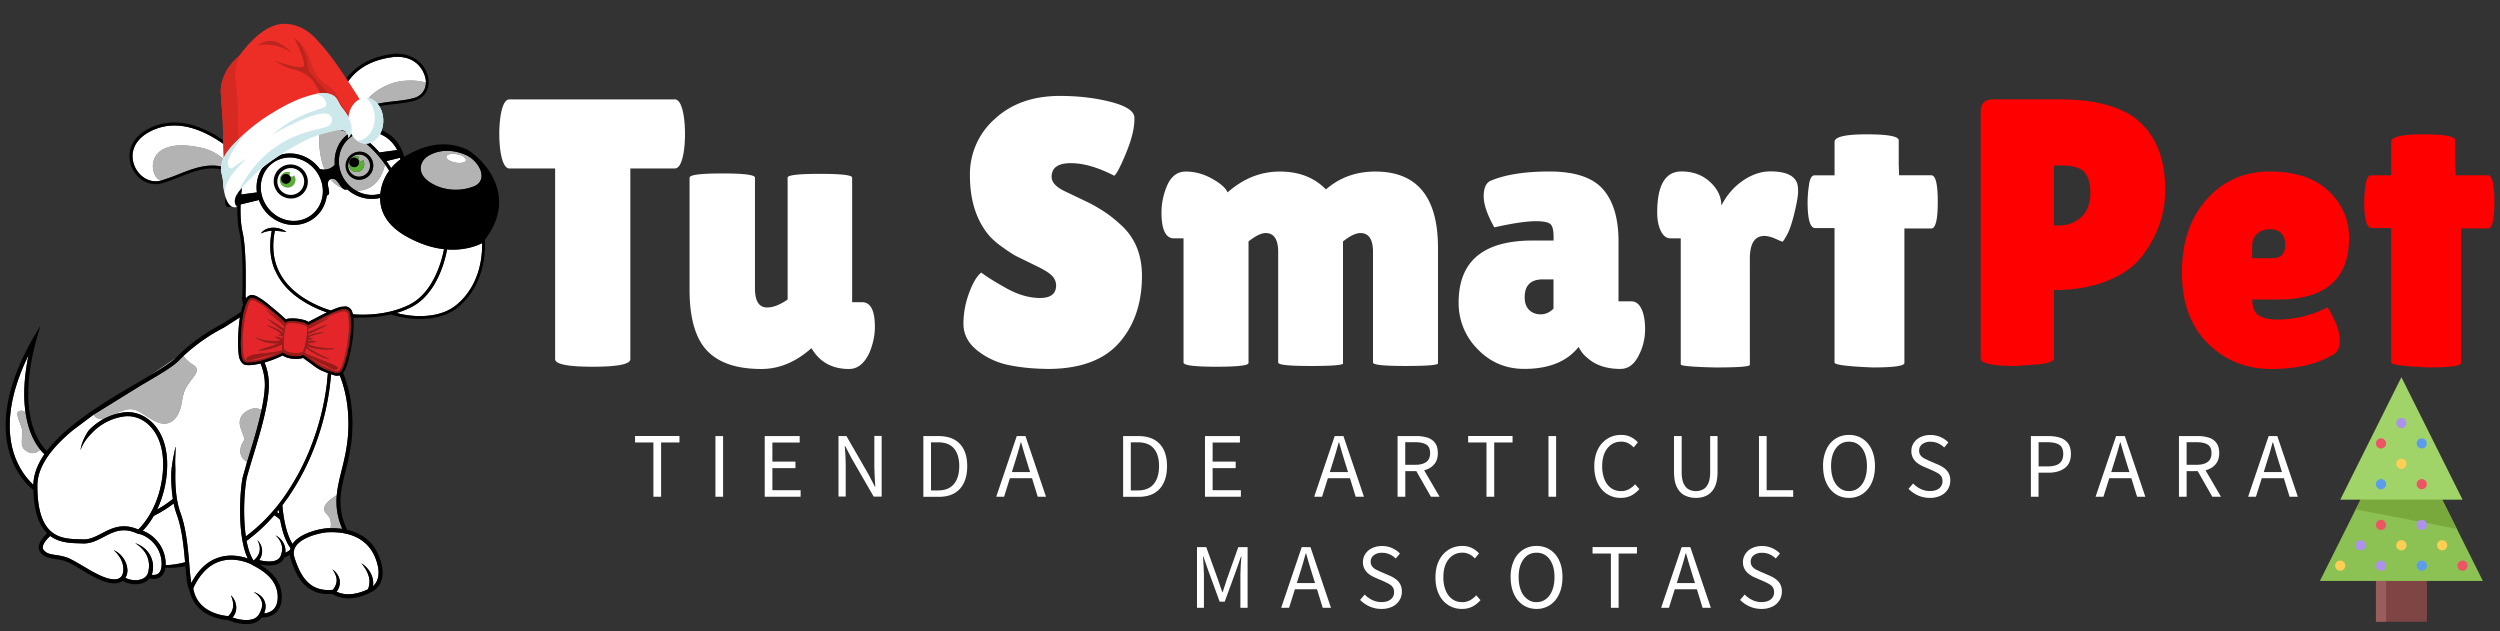 <?xml version="1.0" encoding="UTF-8"?> <svg xmlns="http://www.w3.org/2000/svg" xmlns:xlink="http://www.w3.org/1999/xlink" xmlns:v="https://vecta.io/nano" width="146.573" height="37"><rect width="100%" height="100%" fill="#333333" stroke="none"/><path fill="#b3b3b3" d="M5.481 24.316l2.78-1.719c1.044-.61 1.869-1.09 2.23-1.465l.26-.258c.129.152.243.311.6.533.454.281-.026.689-.244 1.015s-.332.439-.465 1.244-.646 1.437-1.473 1.066-1.13-.946-1.924-.668a4.27 4.27 0 0 0-.6.255 3.471 3.471 0 0 0-.566.244 1.06 1.06 0 0 1-.06.008.565.565 0 0 1-.538-.255zm4.831-3.338c-.264.269-.825.623-1.514 1.03zm3.924 4.963c.181-.25.011-.35-.146-.913s.218-.9.636-1.045a.723.723 0 0 1 .608.055c-.203.948-.522 1.985-.762 2.764l-.085.277c-.548-.272-.422-.903-.252-1.138zm5.15 4.62c-.045-.392-.501-.496-.358-.86.11-.28.528-.56.718-.676a3.89 3.89 0 0 0 .327 1.985 4.507 4.507 0 0 0-.695-.044c.019-.082.031-.212.009-.405zm.973-19.462l.04.034-.083-.02a.33.33 0 0 0 .044-.015zm-.985-.592l.017-.009c.34-.115.48.338.686.535a1.778 1.778 0 0 1-.703-.526zM1.426 26.346c-.278-.25-.062-.833-.133-1.165-.073-.338-.43-.976-.188-1.071a.361.361 0 0 1 .393.07 5.53 5.53 0 0 0 .264 1.087c.186.512.414.865.601 1.095-.11.112-.47.404-.937-.017zm26.765-15.807a.654.654 0 0 0 .041-.24l-.001-.043-.002-.016-.003-.03-.002-.018-.005-.031-.003-.016-.004-.02-.008-.035-.002-.009-.011-.038-.005-.015-.024-.068-.002-.006-.027-.062-.005-.012-.033-.065-.001-.003-.04-.07-.004-.006-.038-.059-.01-.013-.041-.057a.087.087 0 0 0-.006-.007l-.05-.063-.061-.068-.02-.02-.047-.047-.028-.026-.043-.038-.03-.026-.045-.035-.032-.024-.046-.033-.033-.022-.049-.03-.032-.02-.056-.03-.028-.015-.086-.039h-.001l-.09-.036-.035-.013-.053-.019-.08-.026-.034-.01-.06-.018-.038-.01-.056-.015-.05-.012-.042-.01-.05-.01-.035-.006-.077-.012-.04-.005-.06-.007-.021-.003-.072-.006h-.016l-.18-.005h-.003l-.084.002-.015.001-.072.005-.019.002-.065.007-.02.003-.064.01-.02.003-.062.012-.018.003-.074.018-.008.001-.083.023-.047.015-.009.003-.105.038-.103.044-.004.001-.09.045-.018.01-.084.047-.045.029-.014.01-.03.02-.016.013-.024.02-.017.016-.023.02-.017.016-.02.02-.017.019-.018.02-.017.02-.015.02a.845.845 0 0 0-.063.092l-.009.015-.015.029-.009.017-.013.03-.008.017-.012.03-.006.017-.01.032a.218.218 0 0 0-.005.017l-.008.034-.003.014-.007.037a.64.64 0 0 0-.006.06v.01l-.001.05v.017l.003.04.002.024.009.051v.005l.016.062.022.062.002.005.026.059.003.006.001.003.035.063.004.006a.03.03 0 0 0 .003.005l.012.018.013.018.011.016.04.052.006.008.042.047.008.009.082.08.015.013.03.025.063.05c.075.056.16.11.258.163l.082.043.022.01.067.032.017.008.084.036.007.002.08.031.008.004a2.735 2.735 0 0 0 .349.101l.035.008.169.03.111.014.094.008.182.008h.087l.063-.002.179-.012.073-.008.07-.01.011-.002.016-.002h.007l.027-.005.018-.003.007-.002a.016.016 0 0 0 .005 0l.01-.002.009-.002.009-.002.019-.004.02-.004.007-.001.026-.006.041-.009.007-.001.017-.004.016-.004.035-.009.024-.006.016-.004.023-.007.012-.003.02-.007.01-.002.018-.006.006-.002.016-.005.002-.001.02-.008.005-.001.068-.021.036-.013.035-.013.017-.008.031-.014.032-.015.057-.03.014-.01.013-.008.025-.016.005-.004.003-.001.032-.025a.618.618 0 0 0 .163-.197.16.16 0 0 0 .007-.015l.013-.03.008-.018zm-.873-1.146c-.025.135-.303.197-.619.139s-.553-.216-.528-.35.302-.198.618-.14.553.216.529.351zm-4.407-4.482c.73-.279 1.726-.206 2.059-.06a1.049 1.049 0 0 1-.014.149.906.906 0 0 1-.275.522.628.628 0 0 1-.032.028.864.864 0 0 1-.06.046 1.043 1.043 0 0 1-.047.031.926.926 0 0 1-.058.034 1.074 1.074 0 0 1-.194.079c-.35.104-.738.148-1.149.195l-.154.017-.09.011-.164.02-.243.036-.159.027a4.165 4.165 0 0 0-.396.092 2.35 2.35 0 0 0-.779.37c.264-.695.793-1.231 1.754-1.598zM20.037 7.64l.179.06.056.02.18.07.032.014a1.92 1.92 0 0 0-.752.98 2.08 2.08 0 0 0-.104.864.732.732 0 0 1-.243.2l-.04.02a.835.835 0 0 1-.114.041.881.881 0 0 1-.119.026.892.892 0 0 1-.077.007c-.36-.83-.358-1.88-.28-2.516h.018a4.635 4.635 0 0 1 .194.01 3.515 3.515 0 0 1 .306.032l.26.043a4.38 4.38 0 0 1 .213.047 4.922 4.922 0 0 1 .292.082zM9.415 10.565c-.674-.145-1.065-2.663 2.41-1.897a2.917 2.917 0 0 1 1.88 1.378l-.055-.031-.027-.014-.026-.014-.062-.031c-.018-.01-.037-.017-.055-.025l-.042-.02-.017-.007a.451.451 0 0 0-.027-.01l-.029-.013-.059-.022-.035-.013-.02-.007-.03-.01-.029-.01a.662.662 0 0 1-.028-.008.662.662 0 0 0-.028-.008l-.058-.016-.04-.01-.015-.004a.147.147 0 0 1-.014-.003l-.045-.01-.054-.011a2.379 2.379 0 0 0-.06-.01l-.053-.008-.064-.008-.048-.005a2.958 2.958 0 0 0-.108-.008h-.016l-.033-.001-.062-.001h-.112c-.018 0-.035.002-.053.003l-.057.004-.018.001-.036.003-.057.006a2.14 2.14 0 0 0-.053.006l-.019.003-.038.005-.01.001a1.346 1.346 0 0 0-.043.007l-.056.01-.052.009-.059.011-.05.01a.4.4 0 0 0-.025.007l-.035.008-.01.002-.037.009-.071.018-.02.005-.017.005-.077.021-.026.008-.043.012-.063.02-.016.005-.032.01-.023.007-.035.012-.049.016-.054.019h-.003l-.047.017-.057.02-.026.01-.022.008-.047.018-.01.004-.046.017-.059.022-.043.017-.047.018-.015.006-.04.016-.068.026a.194.194 0 0 0-.014.006l-.02.007-.065.027-.033.013-.388.152-.502.174-.066.019h-.005c-.028 0-.056-.002-.084-.004zm11.135.441v-.002.003z"></path><path fill="#57b031" d="M16.418 10.621a.454.454 0 1 0 .818-.343.14.14 0 0 1-.168.076.14.14 0 0 1-.092-.176.138.138 0 0 1 .046-.066.452.452 0 0 0-.604.509zm.077-.217a.28.28 0 0 1 .091-.134.291.291 0 0 1 .031-.022.274.274 0 0 1 .035-.017.532.532 0 0 1 .024-.01h.004l.01-.003a.288.288 0 0 1 .07-.01h.006c.026.001.051.005.077.013l.008.004a.203.203 0 0 1 .02.007.356.356 0 0 1 .033.015.276.276 0 0 1 .035.024.31.31 0 0 1 .034.031l.001.002.017.02a.274.274 0 0 1 .043.25l-.006.016a.277.277 0 0 1-.209.173.28.28 0 0 1-.067.004l-.024-.003a.272.272 0 0 1-.041-.009h-.003l-.006-.004a.278.278 0 0 1-.195-.265v-.001c0-.028.004-.055.013-.082z"></path><path d="M16.097 10.343a.99.99 0 0 0 .566 1.216 1.112 1.112 0 0 0 .088.032.99.99 0 0 0 1.18-1.413.989.989 0 0 0-.585-.488.99.99 0 0 0-1.249.653zm.203.063a.778.778 0 0 1 .606-.537.78.78 0 0 1 .377.023.742.742 0 0 1 .076.028.779.779 0 0 1 .384.356.78.78 0 0 1 .054.598c-.062.2-.2.364-.385.46a.78.78 0 0 1-.598.055.793.793 0 0 1-.067-.025.777.777 0 0 1-.393-.36.78.78 0 0 1-.054-.598z"></path><g fill="#b3b3b3"><path d="M21.183 8.2a3.91 3.91 0 0 0-.444-.275c-.134.074-.257.167-.365.275l-.08.086-.044.053-.071.096-.042.065a1.73 1.73 0 0 0-.168.353 1.85 1.85 0 0 0-.088.387 1.89 1.89 0 0 0-.013.237c.002.153.022.304.06.452.032.12.074.238.128.353.084.181.194.348.327.496l.136.137.01.01a2.02 2.02 0 0 0 .363.26c1.278-.006 1.608-1.193 1.679-1.553l-.124-.169a7.02 7.02 0 0 0-.726-.816l-.046-.043-.067-.061-.05-.045-.07-.06-.099-.081-.101-.08-.104-.076zm.123.722c.362.114.6.46.577.839s-.301.694-.674.763a.82.82 0 0 1-.396-.024.83.83 0 0 1-.519-1.028.83.83 0 0 1 1.012-.55zm-.618.866l.008.002-.013-.003-.002-.001h.002zm.281-.07a.28.28 0 0 1-.259.075h0a.28.28 0 0 0 .26-.075zm-.483-.23a.3.3 0 0 1 .01-.052c.005-.017.01-.026.016-.038a.26.26 0 0 0-.026.09zm.192.296z"></path><path d="M21.254 9.09a.65.65 0 0 0-.312-.02c-.203.038-.376.171-.466.356s-.088.403.007.587a.65.65 0 1 0 .771-.922zm-.269.985c-.118.022-.241-.004-.34-.072s-.168-.173-.19-.291a.45.45 0 0 1 .063-.325l.005-.007.01-.017a.45.45 0 0 1 .537-.156c-.019.017-.033.038-.04.062a.14.14 0 0 0 .091.175.14.14 0 0 0 .162-.062.45.45 0 0 1 .066.164c.022.119-.004.241-.072.341s-.173.168-.292.189zm.063-.547a.26.26 0 0 1-.012.078c-.004.014-.01.027-.016.04.006-.013.012-.026.016-.04a.28.28 0 0 0 .012-.078zm-.211-.276l.008.002.008.004-.008-.004zm.108.055a.28.28 0 0 0-.04-.027l-.018-.01.019.01a.28.28 0 0 1 .143.242c0-.084-.039-.163-.104-.215z"></path></g><path fill="#57b031" d="M20.985 10.075a.454.454 0 0 1-.53-.363.452.452 0 0 1 .063-.325l-.006.012a.256.256 0 0 0-.026.089.248.248 0 0 0-.003.031v.002a.29.29 0 0 0 .005.052.277.277 0 0 0 .19.212h.002l.002.002.005.001.009.002.005.001a.278.278 0 0 0 .268-.074l.017-.019a.272.272 0 0 0 .05-.093.279.279 0 0 0 .012-.078v-.006a.277.277 0 0 0-.104-.214.265.265 0 0 0-.04-.027l-.018-.01a.294.294 0 0 0-.033-.012l-.01-.004a.275.275 0 0 0-.226.028l-.008.006a.403.403 0 0 0-.022.016l-.012.01-.016.015a.45.45 0 0 1 .259-.148.452.452 0 0 1 .25.025.138.138 0 0 0-.04.062.14.14 0 0 0 .254.113.453.453 0 0 1 .066.165.454.454 0 0 1-.364.53z"></path><path d="M20.587 9.304l.023-.016.007-.005a.275.275 0 0 1 .22-.03l.007.001.009.004a.245.245 0 0 1 .033.013l.02.009a.279.279 0 0 1 .143.242v.005a.261.261 0 0 1-.013.078.312.312 0 0 1-.016.04.272.272 0 0 1-.05.072.278.278 0 0 1-.26.075l-.009-.001-.005-.001-.009-.002-.004-.002h-.002l-.003-.002a.277.277 0 0 1-.168-.147.267.267 0 0 1-.021-.064.29.29 0 0 1-.005-.053v-.001a.248.248 0 0 1 .002-.032.257.257 0 0 1 .01-.05.278.278 0 0 1 .016-.039l.006-.012.005-.007.01-.016a.27.27 0 0 1 .028-.034l.016-.015.011-.01zm.72-.382a.828.828 0 0 0-.494 1.578.82.82 0 0 0 .396.024.828.828 0 0 0 .097-1.602zm-.053.168a.651.651 0 0 1-.389 1.242.648.648 0 0 1-.382-.32.646.646 0 0 1-.045-.496.648.648 0 0 1 .32-.382.654.654 0 0 1 .496-.045zm-4.668 1.18a.291.291 0 0 1 .031-.022.274.274 0 0 1 .035-.017l.024-.01h.004l.01-.003a.288.288 0 0 1 .07-.01h.006c.026.001.051.005.077.013l.008.004.02.007.033.015a.276.276 0 0 1 .035.024.31.31 0 0 1 .034.031l.001.002.017.02a.274.274 0 0 1 .043.25l-.006.016a.277.277 0 0 1-.209.173.28.28 0 0 1-.067.004l-.024-.003a.272.272 0 0 1-.041-.009h-.003a.278.278 0 0 1-.2-.268l-.001-.002a.28.28 0 0 1 .104-.215z"></path><path fill="#fff" d="M24.748 9.527l.007-.012-.008.017zm.77-.577l.01-.003-.008.002h-.001zm.221-.06l.018-.004-.01.002zm-.689 1.684l-.029-.025.022.02zm.68.376l-.079-.031.054.022zm.358.105a2.811 2.811 0 0 1-.349-.102l.163.054.103.029.083.02zm.204.037l-.168-.03.084.017zm-2.816-1.745l-.02-.099-.8.196.14.199.019.028.038.06.08.126a3 3 0 0 1 .543-.51zm4.686.613a1.347 1.347 0 0 1 .024.068v-.002l-.02-.057zm-5.267-1.11l.394-.054-.037-.07a2.018 2.018 0 0 0-.39-.496 1.97 1.97 0 0 0-.205-.167 1.95 1.95 0 0 0-.881-.34 1.734 1.734 0 0 0-.205-.013 1.717 1.717 0 0 0-.316.029 1.7 1.7 0 0 0-.318.092c.166.095.323.201.472.314.327.249.61.53.841.793zm5.159.893a1.193 1.193 0 0 1 .005.008zm.041.072l.033.065-.01-.02zm-7.527-2.587a2.098 2.098 0 0 1 .264-.421l-.005.022a1.826 1.826 0 0 1 .33-.32c.264-.695.792-1.231 1.754-1.598.73-.279 1.726-.205 2.06-.059V4.81a1.14 1.14 0 0 0-.018-.19l-.001-.007s-.022-.13-.097-.306a1.818 1.818 0 0 0-.048-.102l-.013-.027-.005-.01c-.2-.373-.631-.845-1.532-.838h-.029a2.61 2.61 0 0 0-.082.003c-.739.08-1.363.285-1.87.61a3.228 3.228 0 0 0-.552.45 2.432 2.432 0 0 0-.081.087 3.19 3.19 0 0 0-.42.585 3.683 3.683 0 0 0-.215.454 3.995 3.995 0 0 0-.058.158 3.945 3.945 0 0 0-.05.157l-.023.078a4.257 4.257 0 0 0-.04.153 4.279 4.279 0 0 0-.033.15l-.027.144a4.599 4.599 0 0 0-.039.27 4.555 4.555 0 0 0-.03.535l.002.077.002.06.003.07a4.955 4.955 0 0 1 .241.061 4.343 4.343 0 0 1 .471.16l.08-.225.028-.067a2.03 2.03 0 0 1 .032-.072zm-3.884 2.718a.776.776 0 0 1 .598-.053.742.742 0 0 1 .077.028.779.779 0 0 1 .384.356.78.78 0 0 1 .053.598c-.062.2-.199.364-.384.46a.78.78 0 0 1-.598.055.793.793 0 0 1-.067-.025.777.777 0 0 1-.394-.36.78.78 0 0 1-.053-.598c.062-.2.199-.363.384-.46zm-.266.676a.454.454 0 1 0 .818-.343.14.14 0 0 1-.168.076.14.14 0 0 1-.092-.176.138.138 0 0 1 .046-.066.452.452 0 0 0-.604.509zm2.338-3.196a4.73 4.73 0 0 0-.55.018l-.017.001a4.66 4.66 0 0 0-1.494.401l-.08.038c-.139.066-.274.14-.405.22l-.1.062a5.001 5.001 0 0 0-.13.087 4.416 4.416 0 0 0-.563.459 5.398 5.398 0 0 0-.135.134 4.243 4.243 0 0 0-.13.14 4.53 4.53 0 0 0-.184.22 4.276 4.276 0 0 0-.278.395l-.002.002a4.702 4.702 0 0 0-.437.893.875.875 0 0 1-.012.03l-.002.016-.097.86.923-.122a1.843 1.843 0 0 1-.02-.247 2.007 2.007 0 0 1 .007-.239 2.055 2.055 0 0 1 .016-.129 2.044 2.044 0 0 1 .259-.728 1.97 1.97 0 0 1 .093-.141 1.895 1.895 0 0 1 .79-.635 1.974 1.974 0 0 1 .891-.162 2.1 2.1 0 0 1 .496.086 2.195 2.195 0 0 1 .198.07 2.206 2.206 0 0 1 .472.265 2.069 2.069 0 0 1 .12.095l.058.05a2.32 2.32 0 0 1 .162.165c.052.057.1.118.146.18a.856.856 0 0 0 .24.033h.002a.625.625 0 0 0 .042-.002c-.36-.83-.358-1.88-.28-2.516zm2.135 3.76a1.856 1.856 0 0 0 .35.153 1.884 1.884 0 0 0 .322.074 1.65 1.65 0 0 0 .246.017 1.67 1.67 0 0 0 .49-.072 2.702 2.702 0 0 1 .016-.123l.022-.131.003-.014.032-.14a.531.531 0 0 1 .007-.025l.001-.003.006-.02V10.9l.015-.05.014-.05.02-.059.025-.07v-.002l.001-.001.002-.005.004-.01.025-.06.004-.01.005-.012.011-.026.006-.016.009-.018.025-.053.004-.009.01-.02.01-.02.006-.014.005-.01.008-.013.01-.02.011-.02.004-.008a.122.122 0 0 1 .007-.013l.02-.038.006-.01.004-.007.012-.02.015-.023.021-.036.026-.041.014-.021.006-.01.008-.012.01-.015.01-.014.011-.016.025-.036-.004-.008-.01-.02a5.184 5.184 0 0 0-.231-.35c-.07.36-.4 1.547-1.68 1.552zm-4.214-.434l.006.003.003.001h-.003a.023.023 0 0 0-.006-.003zm-1.315-.29a1.763 1.763 0 0 1 .028-.087 1.68 1.68 0 0 1 .917-1l.054-.022a1.692 1.692 0 0 1 .316-.091c.164-.031.332-.038.501-.02l.014.002.109.016.023.004a1.846 1.846 0 0 1 .212.053l.116.04.038.015a2 2 0 0 1 .269.136 2.033 2.033 0 0 1 .345.263 2.02 2.02 0 0 1 .437.608v.002l.005.01.06.145.018.05a1.93 1.93 0 0 1 .104.69 1.931 1.931 0 0 1-.01.135 1.84 1.84 0 0 1-.09.398c-.108.314-.296.58-.544.777a1.732 1.732 0 0 1-.14.1l-.075.045a1.6 1.6 0 0 1-.158.079 1.841 1.841 0 0 1-.082.033 1.717 1.717 0 0 1-.425.1 1.488 1.488 0 0 1-.09.007 1.78 1.78 0 0 1-.786-.138c-.232-.095-.44-.231-.619-.403s-.325-.375-.433-.605a2.16 2.16 0 0 1-.062-.15 1.881 1.881 0 0 1-.052-1.192zm.803.64a.99.99 0 0 0 .498.458 1.112 1.112 0 0 0 .087.032.99.99 0 0 0 1.18-1.413.989.989 0 0 0-.585-.489.99.99 0 0 0-1.18 1.414zm11.74-1.565l.05.063a1.47 1.47 0 0 0-.047-.058zm-13.533.258a4.558 4.558 0 0 1 .098-.172 9.456 9.456 0 0 0-.766-.717l-.27-.218-.029-.023-.097-.074-.05-.037-.176-.127-.14-.096-.079-.052a6.826 6.826 0 0 0-1.288-.663 4.133 4.133 0 0 0-.39-.125 3.906 3.906 0 0 0-.753-.127 3.482 3.482 0 0 0-.181-.006h-.09l-.09.004a2.654 2.654 0 0 0-.135.01 3.046 3.046 0 0 0-.4.064 2.91 2.91 0 0 0-.36.108 3.421 3.421 0 0 0-.154.06 3.282 3.282 0 0 0-.315.157 2.125 2.125 0 0 0-.573.456 1.668 1.668 0 0 0-.078.097 1.397 1.397 0 0 0-.257 1.124 1.558 1.558 0 0 0 .086.285 1.51 1.51 0 0 0 .158.293 1.369 1.369 0 0 0 .057.078 1.627 1.627 0 0 0 .062.074 1.505 1.505 0 0 0 .212.197 1.365 1.365 0 0 0 .162.106c.155.087.327.142.512.155h.004a1.38 1.38 0 0 0 .086.002h.014a1.276 1.276 0 0 0 .182-.018l.013-.003h.006l.08-.019.012-.003.058-.016h-.006c-.028 0-.056-.002-.083-.004-.674-.145-1.065-2.663 2.411-1.897a2.917 2.917 0 0 1 1.878 1.378l.017.01.004.002.04.023a2.94 2.94 0 0 1 .314.219l.045.036a5.112 5.112 0 0 1 .16-.366 4.328 4.328 0 0 1 .09-.176zm3.715 10.722l.002-.004zm-1.718 9.599a7.627 7.627 0 0 1-.027-.223l-.108.133a1.68 1.68 0 0 1 .135.09zM2.191 28.479c0 1.373.279 2.263.851 2.72.485.388 1.096.405 1.635.42l.196.006c.39.014.731-.164 1.093-.353.491-.256 1.048-.548 1.794-.349a2.45 2.45 0 0 1 .347.123c.262-.253 1.28-1.359 1.442-3.392.094-1.177-.197-2.15-.818-2.737-.412-.39-.943-.573-1.456-.503a3.187 3.187 0 0 0-1.903.99l-.036-.032.036.032a2.254 2.254 0 0 0-.2.213 3.11 3.11 0 0 0-.18.239c-.11.165-.208.342-.268.538a2.07 2.07 0 0 1 .165-.595l.137-.28a2.55 2.55 0 0 1 .17-.272c.113-.126.412-.428.883-.684a1.06 1.06 0 0 1-.06.008.565.565 0 0 1-.539-.255l-1.212.909c-1.397 1.161-2.077 2.226-2.077 3.254zm13.319-7.228a3.47 3.47 0 0 1 .253 1.383c-.027 1.188-.57 2.95-.967 4.237l-.338 1.174a12.1 12.1 0 0 0-.045 3.407 10.34 10.34 0 0 0 2.29-2.388 13.937 13.937 0 0 0 1.623-3.129c.41-1.105.695-2.258.838-3.429l.06-.627-.38-.158-.045-.022-.017-.01a2.614 2.614 0 0 1-.09-.05l-.027-.015a2.147 2.147 0 0 1-.084-.053l-.03-.02a2.405 2.405 0 0 1-.112-.078 19.584 19.584 0 0 0-.665-.483.361.361 0 0 0-.014-.01.337.337 0 0 1-.115.037 1.79 1.79 0 0 1-.73-.028 1.095 1.095 0 0 1-.34-.147l-.194.089a6.452 6.452 0 0 1-.871.32zm-13 10.813a.24.24 0 0 0 .056.19c.174.208.396.24.703.286.229.034.487.072.779.194.224.094.505.263.802.442.599.36 1.344.81 1.893.79a.476.476 0 0 0 .377-.17.639.639 0 0 0 .081-.173.83.83 0 0 0 .033-.2 1.232 1.232 0 0 0-.061-.426 1.483 1.483 0 0 0-.084-.207 1.646 1.646 0 0 0-.116-.195 1.743 1.743 0 0 0-.317-.343 1.324 1.324 0 0 1 .564.459 1.35 1.35 0 0 1 .128.216c.073.152.119.321.123.498a.922.922 0 0 1-.035.268.713.713 0 0 1-.083.18c.154.096.439.166.714.137.184-.02.431-.09.564-.314l.097.058-.097-.058a.747.747 0 0 0 .078-.232l.018-.134.007-.067.003-.067a1.374 1.374 0 0 0-.375-.99 1.934 1.934 0 0 0-.44-.362c.186.058.361.155.518.28a1.43 1.43 0 0 1 .492.763 1.467 1.467 0 0 1 .017.619.885.885 0 0 1-.054.193c.108.016.262.017.38-.068.14-.1.208-.304.202-.606-.02-1.058-.908-1.68-1.4-1.732a2.243 2.243 0 0 0-.376-.141l-.013-.004c-.659-.175-1.137.085-1.612.334-.358.187-.728.38-1.156.38l-.056-.001-.192-.006c-.529-.014-1.189-.032-1.726-.432-.157.14-.414.414-.437.641zm25.454-21.238l.003-.002-.003.001zM7.215 33.87l-.021-.017zm-5.54-13.05C.325 23.568.447 25.466.818 26.606c.316.97.857 1.558 1.138 1.814.014-.589.23-1.184.652-1.795a2.347 2.347 0 0 1-.246-.262c-.11.112-.47.404-.937-.017-.278-.25-.062-.832-.133-1.164-.073-.338-.43-.976-.188-1.071a.361.361 0 0 1 .393.07c-.12-.825-.118-1.929.176-3.361zm7.495 3.912c.827.37 1.338-.261 1.472-1.066s.248-.918.466-1.244.697-.734.244-1.015c-.358-.221-.472-.381-.6-.533a10.545 10.545 0 0 1 2.364-1.662l.013-.007.939-.6a7.118 7.118 0 0 0-.08.721l-.013.197-.008.113-.006.269h.001l-.002.052v.028a5.51 5.51 0 0 0 .049.898.711.711 0 0 0 .01.056c.078.275.205.387.302.432l.037.014.03.007a.773.773 0 0 0 .064.01c.154.017.305 0 .447-.02a4.48 4.48 0 0 0 .377-.071c.155.372.264.815.252 1.317-.01.407-.085.895-.194 1.41a.725.725 0 0 0-.608-.056c-.418.146-.794.483-.636 1.046s.327.663.146.913c-.171.235-.297.865.251 1.137l-.258.917c-.164.77-.332 3.439.302 4.75-.387-.135-1.049-.282-1.744-.046-.645.22-1.172.72-1.57 1.487a13.27 13.27 0 0 1-.114-1.055c-.08-.952-.18-2.136-.52-3.057-.29-.786-.322-1.787-.298-2.488l-.235-.008a8.869 8.869 0 0 0 .085 1.675 6.41 6.41 0 0 1-.925.622 6.2 6.2 0 0 0 .575-2.203c.1-1.25-.217-2.29-.892-2.927-.464-.438-1.065-.644-1.65-.564a3.404 3.404 0 0 0-.598.137 4.45 4.45 0 0 1 .6-.255c.795-.278 1.097.299 1.925.668zm1.115 2.854a12.29 12.29 0 0 1-.012-.683l.027-.685-.016-.003-.137.677a12.36 12.36 0 0 0-.097.686zm6.271 2.034c.016.232.125 1.532.596 2.272.006-.009.01-.018.017-.026.453-.64 1.661-.88 2.05-.896l.159-.004c.019-.082.031-.212.009-.405-.046-.392-.502-.496-.359-.86.11-.28.528-.56.718-.676.044-.478.16-.945.282-1.44.165-.661.35-1.41.392-2.32.067-1.47-.22-2.562-.502-3.261a.428.428 0 0 1-.1.021.555.555 0 0 1-.225-.024 4.046 4.046 0 0 0-.135-.041l-.05-.016a13.335 13.335 0 0 1-.056.585 15.362 15.362 0 0 1-.839 3.475 14.166 14.166 0 0 1-1.638 3.18l-.32.437zm-6.843 3.4l-.002.116a4.932 4.932 0 0 0 .888-.11l.254-.062c-.077-.902-.183-1.975-.49-2.808a4.452 4.452 0 0 1-.179-.639c-.21.163-.617.455-1.167.726-.244.423-.49.712-.648.877.267.092.545.275.77.514a2.08 2.08 0 0 1 .575 1.386zm7.649-1.018c-.145.204-.176.43-.096.687.446 1.434 1.121 2.002 2.25 1.891.06-.078.113-.158.152-.243a.76.76 0 0 0-.001-.649 1.287 1.287 0 0 0-.187-.314 1.08 1.08 0 0 1 .275.265.91.91 0 0 1 .159.366.822.822 0 0 1-.034.415 1 1 0 0 1-.146.27c.718.35 1.557-.002 1.842-.144a1.193 1.193 0 0 0 .037-.78 1.658 1.658 0 0 0-.172-.388 2.304 2.304 0 0 0-.261-.356c.13.075.246.177.349.29a1.46 1.46 0 0 1 .25.393 1.19 1.19 0 0 1 .088.665.915.915 0 0 0 .237-.324c.15-.341.119-.788-.093-1.329-.286-.728-1-1.583-2.782-1.513-.344.014-1.471.237-1.868.797zm-6.033 2.49c.112.65.487 1.12 1.117 1.398.408.18.804.222.94.232a1.2 1.2 0 0 0 .176-.223.983.983 0 0 0 .067-.147.903.903 0 0 0 .037-.16 1.09 1.09 0 0 0-.017-.345 1.688 1.688 0 0 0-.114-.35 1.034 1.034 0 0 1 .317.702.91.91 0 0 1-.018.208.944.944 0 0 1-.069.199.975.975 0 0 1-.13.198c.256.094.748.21 1.127.112a.667.667 0 0 0 .43-.307l.006-.008a1.67 1.67 0 0 0 .143-.341c.01-.029.014-.058.02-.088a.45.45 0 0 0 .01-.089.59.59 0 0 0-.015-.178.79.79 0 0 0-.17-.333 1.243 1.243 0 0 0-.304-.258l.002-.004a1.11 1.11 0 0 1 .368.196.84.84 0 0 1 .263.349.86.86 0 0 1 .045.45c-.015.09-.042.177-.077.258a.93.93 0 0 0 .52-.205c.175-.154.27-.387.28-.696.039-1.106-.956-1.65-1.38-1.881a2.832 2.832 0 0 1-.154-.088l-.003.002-.005-.006c-.147-.073-.999-.465-1.88-.165-.637.217-1.152.745-1.53 1.568zm3.866-1.653c.258.064.728.146 1.032-.007a.463.463 0 0 0 .245-.285 1.14 1.14 0 0 0 .07-.301 1.05 1.05 0 0 0-.002-.155.917.917 0 0 0-.03-.155 1.057 1.057 0 0 0-.135-.295 1.199 1.199 0 0 0-.102-.134 1.129 1.129 0 0 0-.12-.122 1.079 1.079 0 0 1 .492.5c.051.112.084.235.092.361a1.11 1.11 0 0 1-.003.16c.079-.035.176-.089.271-.166a.853.853 0 0 1 .028-.106c-.33-.446-.51-1.116-.607-1.656a1.477 1.477 0 0 0-.347-.271 10.318 10.318 0 0 1-.985.993l-.638.51c.087.462.219.87.412 1.155l.023-.019.063-.06c.04-.04.08-.082.112-.129.018-.022.032-.046.048-.07a.38.38 0 0 0 .04-.074.707.707 0 0 0 .057-.16.834.834 0 0 0 .006-.349 1.03 1.03 0 0 0-.05-.177 1.005 1.005 0 0 0-.08-.17c.092.09.164.2.214.322a.867.867 0 0 1-.063.792.973.973 0 0 1-.043.068zm9.596-22.555l-.004-.007.007.012a.03.03 0 0 0-.003-.005zm2.372.806l-.01.002.011-.002zm-1.79-.302zm1.71.313l-.074.008a3.504 3.504 0 0 0 .143-.017l-.07.01zm-1.968-1.966zm-.365 1.077l-.003-.006.004.008-.001-.003zm2.512.861l-.01.002.02-.003a.053.053 0 0 0-.01.001zm.369-.095l-.005.001zm.304-.132l-.013.008a.6.6 0 0 0 .038-.024zm-.75.24h-.006l.035-.005-.028.005zm.125-.022l-.019.004.028-.005zm-.072.013l-.007.002.012-.002a.016.016 0 0 0-.005 0zm.032-2.013h.001zm-3.837 9.226a5.446 5.446 0 0 1-.19.06 4.934 4.934 0 0 0 .152.038l.031.007.157.034.107.019.059.01.016.004.15.022.013.002.008.001a4.99 4.99 0 0 0 1.309.006l.025-.004a3.896 3.896 0 0 0 .596-.134 4.21 4.21 0 0 0 .106-.036l.085-.032a2.827 2.827 0 0 0 .164-.07l.236-.125a2.452 2.452 0 0 0 .149-.096l.14-.107.032-.026.093-.08.038-.035.003-.003a2.946 2.946 0 0 0 .077-.072l.042-.042.035-.035.034-.036.042-.044a3.086 3.086 0 0 0 .065-.074l.004-.004.033-.038.03-.038.038-.045.008-.01.02-.024.082-.109.008-.01.002-.004.046-.066.035-.051.024-.037.031-.048.024-.037.013-.022.013-.022.047-.08.009-.016.016-.03.038-.07.006-.012.022-.041.019-.038.027-.056.015-.03.056-.125.004-.008.047-.116.015-.038.028-.076.004-.008.001-.005.014-.04.027-.078.015-.046.024-.077.013-.045.023-.082.01-.037.028-.115.004-.016.004-.018.018-.08.005-.024a.483.483 0 0 0 .005-.025l.012-.061.008-.046.001-.008.01-.054.009-.056.003-.022.004-.026.008-.058.005-.039.02-.175.005-.055v-.015l.006-.068v-.019l.005-.066v-.002a.055.055 0 0 1 0-.009l.003-.07v-.008l.003-.087v-.246l-.03.015-.027.014a2.408 2.408 0 0 1-.105.048l-.08.034a3.167 3.167 0 0 1-.084.033l-.056.02-.096.032-.013.004-.059.018a3.774 3.774 0 0 1-.193.052l-.268.054a3.897 3.897 0 0 1-.112.018l-.079.01a4.534 4.534 0 0 1-.189.019 4.51 4.51 0 0 1-.434.012l-.116-.004a3.557 3.557 0 0 1-.117-.008v.004l-.001.003v.004l-.004.021-.002.009-.01.054-.01.048-.006.034-.01.05-.002.006-.001.008-.002.009-.001.005-.006.025-.005.023-.003.01-.008.035-.006.027-.003.01-.003.01-.01.04-.004.018-.007.029-.013.048-.002.007a1.602 1.602 0 0 1-.01.037l-.017.06-.007.024-.004.014-.03.101-.007.022-.028.087-.002.007-.01.027-.001.006-.026.076a.507.507 0 0 1-.009.024l-.009.025-.005.016-.022.058-.019.051-.03.08-.018.043-.001.003-.036.085-.014.036-.01.02-.013.032-.024.054a.07.07 0 0 0-.004.009v.001l-.018.039-.02.04-.024.05-.01.02-.01.02-.058.115-.002.003a1.065 1.065 0 0 1-.021.04l-.014.024-.037.067-.027.048-.037.063a.524.524 0 0 1-.013.021l-.01.016-.02.035-.034.052-.02.029-.018.028-.014.022-.029.04-.028.042-.012.017-.021.03-.067.088-.011.014a.275.275 0 0 1-.014.018l-.015.018-.078.095-.033.038-.072.08a1.858 1.858 0 0 1-.029.03l-.02.02a2.395 2.395 0 0 1-.067.068l-.01.01-.004.004-.037.035-.003.002-.037.034-.037.033-.002.002-.047.04-.077.062-.045.034-.013.01-.076.055-.028.019-.005.003-.003.002-.023.016-.088.055-.014.008-.005.003a.084.084 0 0 1-.01.005l-.022.014-.052.03-.09.048a4.81 4.81 0 0 1-.394.176l-.135.052a5.17 5.17 0 0 1-.14.049zm-2.773.023l.028.113a7.228 7.228 0 0 0 .62.023c.925-.003 1.891-.18 2.715-.594l.134-.073.04-.024.089-.056.043-.03.084-.06.037-.028.113-.092a2.934 2.934 0 0 0 .111-.101l.03-.029.076-.077.032-.034.072-.08.027-.03a3.7 3.7 0 0 0 .182-.233l.02-.028.064-.092.023-.035.06-.093.018-.03a4.624 4.624 0 0 0 .156-.276l.05-.098.018-.035.044-.093.015-.032.053-.117.001-.004.051-.122.013-.031.034-.086.015-.04.028-.076.014-.04.029-.082.01-.027.032-.1.014-.046.016-.053.015-.05.012-.042.015-.052.007-.027a6.297 6.297 0 0 0 .101-.43l.005-.025.001-.005.004-.02.002-.01v-.003a4.788 4.788 0 0 1-.152-.02l-.043-.005a3.995 3.995 0 0 1-.121-.02l-.04-.007-.16-.033-.023-.005a4.697 4.697 0 0 1-.144-.034 1.63 1.63 0 0 1-.045-.012l-.145-.04-.018-.006-.024-.007-.132-.042-.08-.027-.13-.046-.043-.016-.182-.072-.176-.077-.043-.02-.133-.062-.057-.028-.129-.066-.053-.029a6.158 6.158 0 0 1-.181-.1c-1.134-.653-1.49-1.473-1.49-2.228a2.132 2.132 0 0 1-1.887-.472 2.283 2.283 0 0 1-.085-.02c-.093.023-.17-.014-.239-.08a1.778 1.778 0 0 1-.703-.527c-.391.196.157.882-.213.956a2.09 2.09 0 0 1-.096.416 1.92 1.92 0 0 1-1.053 1.145c-.138.06-.282.104-.428.131-.38.071-.78.03-1.158-.126a2.23 2.23 0 0 1-1.176-1.126 2.276 2.276 0 0 1-.073-.176l-1.07.26c-.018.54.002 1.135.116 1.63l.022.102.007.036.013.072.007.045.011.07.007.05.01.071.007.054.008.073.006.056.008.076.006.057.007.082.005.056.007.088.004.053.006.105.003.039.009.148v.019l.007.13.002.054.004.098.002.06.004.093.001.063.003.09.001.065.002.09.001.063.002.093v.061l.001.093v.06l.001.096v.54l-.002.091v.134l-.002.055-.001.077-.001.053-.001.071-.001.053-.002.068v.05l-.001.034.014-.001a1.14 1.14 0 0 0 .011.103.477.477 0 0 1 .198-.176.376.376 0 0 1 .219-.027.839.839 0 0 1 .26.095l.099.057a3.31 3.31 0 0 1 .267.174l.205.157.169.14.053.045.215.178.65.573a.629.629 0 0 1 .194-.045 2.48 2.48 0 0 1 .84.076c.078.02.186.047.285.124l.159-.082.526-.273.405-.207a4.625 4.625 0 0 1-.333-.12l-.018-.007-.07-.03c-1.05-.444-2.14-1.168-2.627-2.348l.006.034c-.27-.632-.366-1.394-.186-2.315a1.948 1.948 0 0 0-.275.035c-.123.024-.238.071-.366.123a.789.789 0 0 1 .323-.255 1.09 1.09 0 0 1 .41-.082 1.35 1.35 0 0 1 .406.066c.13.043.255.1.361.188l-.679-.076c-.52 2.575 1.22 3.87 2.782 4.504a4.81 4.81 0 0 0 .505.172h.001a5.848 5.848 0 0 1 .302-.125l.202-.069a.968.968 0 0 1 .075-.019l.264-.024a.42.42 0 0 1 .19.054.457.457 0 0 1 .22.294zm6.659-8.92c.025-.134-.212-.291-.528-.35s-.594.004-.619.139.212.292.528.35.594-.003.619-.138z"></path><path d="M10.284 26.216l-.137.676a12.36 12.36 0 0 0-.097.686l.235.008a12.29 12.29 0 0 1-.012-.683l.027-.685z"></path><path d="M27.328 8.744c-1.496-.655-2.82-.013-3.555.4-.028.014-.055.031-.082.047a2.24 2.24 0 0 0-.151-.439 2.23 2.23 0 0 0-1.177-1.126 2.021 2.021 0 0 0-1.7.06l-.078-.036c.386-1.303 1.443-1.424 2.56-1.551.4-.046.814-.093 1.18-.201.586-.174.894-.697.784-1.333-.13-.75-.854-1.477-1.985-1.415-2.058.224-2.924 1.375-3.289 2.302a4.69 4.69 0 0 0-.307 1.875 4.822 4.822 0 0 0-3.067.43 4.833 4.833 0 0 0-1.903 1.703 9.539 9.539 0 0 0-1.816-1.47c-1.516-.925-2.944-1.06-4.13-.39-1.074.606-1.155 1.554-.898 2.182.265.646.956 1.186 1.77.966.34-.092.693-.233 1.033-.368 1.135-.452 2.308-.92 3.538.126l-.103.912-.572.077a.185.185 0 0 0-.14.097c-.063.12-.069.266-.003.443.03.08.12.125.209.103l.474-.116c-.015.536.008 1.126.123 1.626.204.886.192 2.746.167 3.767l-.035.002a1.83 1.83 0 0 0 .084.414 2.795 2.795 0 0 0-.13.455l-1.122.717c-.11.054-1.529.765-2.686 1.966l-.009.01c-.264.268-.825.622-1.514 1.03l-.656.385c-1.247.727-2.799 1.633-4.024 2.65-.571.475-1.027.936-1.37 1.389-.17-.16-.517-.55-.773-1.266-.325-.912-.565-2.553.14-5.189l.252-.885-.468.796-.007.011c-.81 1.439-1.31 2.797-1.487 4.038-.143 1.001-.078 1.929.195 2.757.412 1.25 1.161 1.885 1.359 2.035.036 1.345.362 2.106.806 2.538-.163.15-.459.462-.49.771a.475.475 0 0 0 .11.366c.232.277.532.321.85.368.214.032.457.067.722.178.208.087.482.252.771.427.643.387 1.369.824 1.979.824h.043a.75.75 0 0 0 .444-.151c.177.124.46.201.743.201.052 0 .105-.003.156-.008.288-.03.522-.147.673-.331a1.06 1.06 0 0 0 .24.029.691.691 0 0 0 .406-.12c.155-.11.25-.29.286-.534a4.286 4.286 0 0 0 .59-.013l.349-.04a5.237 5.237 0 0 0 .235-.04c.059.69.103 1.187.225 1.403l.01-.006c.139.695.569 1.218 1.25 1.517a3.13 3.13 0 0 0 1.042.25c.173.09.61.23 1.039.23a1.56 1.56 0 0 0 .382-.045.911.911 0 0 0 .526-.34h.023c.165 0 .513-.031.786-.268.228-.197.35-.489.363-.866.038-1.095-.789-1.685-1.306-1.985.156.035.36.068.569.068.192 0 .388-.028.552-.11a.692.692 0 0 0 .34-.362c.07-.022.189-.066.32-.146a1.182 1.182 0 0 0 .048.224c.304.979.832 2.07 2.217 2.07a2.722 2.722 0 0 0 .223-.009 1.76 1.76 0 0 0 .945.26c.645 0 1.21-.294 1.344-.37a1.11 1.11 0 0 0 .546-.563c.18-.4.15-.91-.087-1.514-.245-.627-.776-1.338-1.917-1.58l.03-.015c-.606-1.3-.377-2.225-.086-3.396.167-.672.356-1.433.398-2.366.07-1.545-.24-2.689-.54-3.41a.642.642 0 0 0 .076-.112c.102-.19.165-.393.226-.604.123-.423.21-.867.268-1.356.053-.447.064-.814.034-1.155a4.76 4.76 0 0 1 .629-.019v-.003a7.179 7.179 0 0 0 1.562-.187c.761.25 1.7.355 2.549.197.518-.096 1.002-.29 1.392-.61 1.688-1.381 1.604-3.553 1.573-3.952 2.168-2.823-.48-5.053-1.095-5.32zm-2.66 1.087v-.01a.846.846 0 0 1 .006-.06l.007-.037.002-.014.009-.034.004-.016a.666.666 0 0 1 .01-.032l.007-.018a.362.362 0 0 1 .02-.047l.013-.03.002-.005.007-.012a.914.914 0 0 1 .086-.136.322.322 0 0 1 .016-.02.36.36 0 0 1 .017-.02l.018-.02.017-.018.02-.02a.6.6 0 0 1 .017-.017.462.462 0 0 1 .022-.02l.017-.016.025-.02a.237.237 0 0 1 .017-.013.67.67 0 0 1 .028-.02l.014-.01a.92.92 0 0 1 .045-.029 1.7 1.7 0 0 1 .085-.048l.017-.009.09-.044.005-.002.098-.042.005-.002a1.819 1.819 0 0 1 .105-.038h.002l.007-.003.047-.014a2.475 2.475 0 0 1 .082-.024l.008-.001.074-.017.008-.002.01-.002.063-.012.02-.003.063-.01.02-.003.066-.007.02-.002.07-.005h.015l.084-.003h.004a2.405 2.405 0 0 1 .18.004l.016.002.072.005.021.003.06.007.04.005a2.283 2.283 0 0 1 .077.013l.034.006.05.01.042.009a1.011 1.011 0 0 1 .05.012l.056.015.039.01.059.017.035.011.08.027.053.018.034.014.09.035c.03.012.001 0 .002 0a1.824 1.824 0 0 1 .085.04l.028.014.056.03.032.02.05.03.033.023a1.048 1.048 0 0 1 .045.032l.033.025.043.035.032.025.042.039.028.025.047.047.02.02a1.706 1.706 0 0 1 .158.195l.01.014.038.059.004.006a.079.079 0 0 1 .005.008 1.185 1.185 0 0 1 .035.062l.001.002.024.046.009.02.005.011a1.215 1.215 0 0 1 .027.062l.003.007.004.01a.927.927 0 0 1 .02.057.61.61 0 0 1 .014.054l.003.009.008.034.004.02.003.016.005.031a.247.247 0 0 1 .002.018l.003.03.002.016.002.045a.652.652 0 0 1-.042.24l-.008.018-.013.03-.007.015a.606.606 0 0 1-.163.197l-.032.024-.003.002-.005.004a1.077 1.077 0 0 1-.038.025l-.014.008a.845.845 0 0 1-.056.032l-.033.015-.03.014-.018.007-.035.013-.035.013a1.346 1.346 0 0 1-.068.02c-.01.003-.016.007-.026.01h-.002a.223.223 0 0 0-.016.006l-.005.002-.019.006a.228.228 0 0 1-.009.002l-.02.007-.013.003-.023.007-.016.004-.024.007-.035.009a.162.162 0 0 1-.016.003l-.016.004-.049.011-.025.005-.028.005-.019.004-.019.004a.07.07 0 0 0-.01.001.105.105 0 0 1-.011.002l-.018.003-.035.006-.015.002-.011.002a2.509 2.509 0 0 1-.323.03l-.063.001a2.774 2.774 0 0 1-.087 0 3.166 3.166 0 0 1-.181-.008 2.288 2.288 0 0 1-.095-.008l-.11-.014-.085-.014-.084-.016a1.976 1.976 0 0 1-.118-.027 2.364 2.364 0 0 1-.104-.029 2.448 2.448 0 0 1-.162-.054l-.009-.003-.026-.01-.054-.021-.007-.003a3.339 3.339 0 0 1-.084-.035l-.017-.008a2.231 2.231 0 0 1-.067-.032l-.021-.01a2.403 2.403 0 0 1-.34-.206 1.959 1.959 0 0 1-.064-.051l-.007-.005a.453.453 0 0 1-.022-.02l-.015-.012a1.276 1.276 0 0 1-.082-.08l-.008-.01a1.291 1.291 0 0 1-.042-.047l-.007-.008a.973.973 0 0 1-.04-.051l-.01-.016-.013-.019-.012-.018-.007-.011a.87.87 0 0 1-.035-.063l-.004-.008a.835.835 0 0 1-.026-.06l-.002-.004a.65.65 0 0 1-.037-.124l-.001-.005a.908.908 0 0 1-.008-.05l-.003-.026a.587.587 0 0 1-.003-.04v-.067zm-1.192-.483a3 3 0 0 0-.544.51 4.836 4.836 0 0 0-.08-.127c-.01-.018-.024-.037-.038-.059l-.02-.028a6.825 6.825 0 0 0-.14-.2l.801-.195a1.915 1.915 0 0 1 .02.1zM21.255 7.74a1.717 1.717 0 0 1 .316-.03 1.74 1.74 0 0 1 .273.023 1.866 1.866 0 0 1 .425.118c.138.057.268.129.388.213a1.97 1.97 0 0 1 .205.167 1.627 1.627 0 0 1 .064.061 2.018 2.018 0 0 1 .363.505l-.394.054-.645.088a5.826 5.826 0 0 0-.841-.792 4.328 4.328 0 0 0-.472-.314 1.7 1.7 0 0 1 .318-.093zm-.516.185c.155.082.303.175.444.276l.104.077.101.079.099.08.07.061a2.314 2.314 0 0 1 .117.106 2.006 2.006 0 0 1 .046.043 7.009 7.009 0 0 1 .726.816 7.309 7.309 0 0 1 .124.17l.231.35.01.02.004.007-.025.036-.011.017-.01.014-.01.015-.008.012-.006.01a.334.334 0 0 0-.014.02c-.01.014-.017.028-.026.042l-.021.035-.015.024c-.003.007-.008.013-.012.02l-.004.007-.006.01-.02.038-.007.013-.004.007-.01.02-.011.02a.139.139 0 0 1-.008.014l-.005.009-.004.01-.003.005-.009.019-.01.021-.004.009-.025.052-.009.019-.006.016-.01.026-.006.012-.004.01-.025.06-.004.01-.002.004v.004c-.01.023-.017.046-.025.07l-.02.058-.015.05a2.076 2.076 0 0 0-.014.05l-.001.003-.006.02v.002l-.008.026a2.862 2.862 0 0 0-.032.14l-.003.013a2.49 2.49 0 0 0-.022.132 2.702 2.702 0 0 0-.015.123 1.72 1.72 0 0 1-.737.055 1.842 1.842 0 0 1-.322-.074 1.962 1.962 0 0 1-.231-.092l-.119-.062a1.92 1.92 0 0 1-.101-.06 1.946 1.946 0 0 1-.261-.2l-.01-.01a1.944 1.944 0 0 1-.136-.137 2.026 2.026 0 0 1-.328-.496 2.027 2.027 0 0 1-.184-.714 1.886 1.886 0 0 1 .097-.714 1.73 1.73 0 0 1 .168-.354 1.971 1.971 0 0 1 .042-.065 1.645 1.645 0 0 1 .195-.235c.108-.107.23-.2.366-.275zm-.188 3.083v-.002.003zm-.825-4.253l.012-.125a4.495 4.495 0 0 1 .039-.271 4.722 4.722 0 0 1 .027-.144 4.95 4.95 0 0 1 .033-.15 4.257 4.257 0 0 1 .04-.153l.022-.077a4.85 4.85 0 0 1 .05-.157 3.748 3.748 0 0 1 .06-.159 3.683 3.683 0 0 1 .215-.454 3.372 3.372 0 0 1 .419-.585l.08-.086a3.084 3.084 0 0 1 .172-.163 3.108 3.108 0 0 1 .38-.287c.508-.326 1.132-.53 1.87-.61a2.61 2.61 0 0 1 .083-.003h.029c.9-.008 1.332.465 1.532.838l.005.01.013.026.048.103c.075.176.096.305.097.305l.001.008a1.2 1.2 0 0 1 .017.19v.042a1.049 1.049 0 0 1-.014.147.906.906 0 0 1-.275.523.628.628 0 0 1-.032.028.864.864 0 0 1-.06.046 1.043 1.043 0 0 1-.046.031.926.926 0 0 1-.058.033 1.074 1.074 0 0 1-.194.08c-.35.104-.739.148-1.15.195l-.153.017-.091.011-.163.02-.243.035-.16.028a4.165 4.165 0 0 0-.396.092c-.283.08-.548.196-.78.37-.119.09-.23.195-.33.32l.006-.022a1.876 1.876 0 0 0-.265.421l-.032.072-.028.067a2.746 2.746 0 0 0-.08.226l-.083-.033a4.703 4.703 0 0 0-.254-.088l-.133-.04a5.708 5.708 0 0 0-.242-.06 1.588 1.588 0 0 1-.003-.071 2.11 2.11 0 0 1-.002-.06v-.075l.016-.41zm-5.038 2.849l.002-.002a4.7 4.7 0 0 1 .163-.242 4.414 4.414 0 0 1 .115-.154 4.573 4.573 0 0 1 .314-.36 4.726 4.726 0 0 1 .135-.134 4.761 4.761 0 0 1 .693-.546l.1-.062.405-.22.08-.037.22-.094a4.592 4.592 0 0 1 .512-.17l.138-.034a4.59 4.59 0 0 1 .625-.103l.016-.002.412-.02.139.002h.017a4.635 4.635 0 0 1 .194.01 3.515 3.515 0 0 1 .306.033l.26.043a4.38 4.38 0 0 1 .213.047 4.922 4.922 0 0 1 .292.081 4.354 4.354 0 0 1 .178.06l.056.02.18.072.032.013a1.92 1.92 0 0 0-.752.98 2.06 2.06 0 0 0-.103.864.732.732 0 0 1-.243.2l-.041.02a.835.835 0 0 1-.114.041.881.881 0 0 1-.119.026.892.892 0 0 1-.077.007l-.041.002h-.003a.916.916 0 0 1-.24-.033 2.25 2.25 0 0 0-.308-.344 2.012 2.012 0 0 0-.058-.051 2.244 2.244 0 0 0-.12-.095 2.206 2.206 0 0 0-.472-.265 2.195 2.195 0 0 0-.198-.07 2.077 2.077 0 0 0-.496-.086h-.01a1.974 1.974 0 0 0-1 .219 1.9 1.9 0 0 0-.67.577 1.874 1.874 0 0 0-.094.142 2.009 2.009 0 0 0-.26.728 1.797 1.797 0 0 0-.015.13 2.107 2.107 0 0 0 .013.485l-.923.122.096-.86.003-.016a.875.875 0 0 1 .011-.03 4.756 4.756 0 0 1 .438-.893zm4.24 1.672a1.931 1.931 0 0 1-.01.136 1.84 1.84 0 0 1-.089.398 1.68 1.68 0 0 1-.544.776 1.732 1.732 0 0 1-.141.1 1.6 1.6 0 0 1-.233.123 1.841 1.841 0 0 1-.082.034 1.717 1.717 0 0 1-.425.1 1.488 1.488 0 0 1-.09.007 1.78 1.78 0 0 1-.786-.137 1.965 1.965 0 0 1-.618-.403 2.02 2.02 0 0 1-.433-.606 2.16 2.16 0 0 1-.063-.15 1.881 1.881 0 0 1-.052-1.192 1.763 1.763 0 0 1 .028-.087 1.68 1.68 0 0 1 .917-1l.054-.022a1.692 1.692 0 0 1 .316-.092 1.75 1.75 0 0 1 .501-.019l.014.002.109.016.023.004a1.846 1.846 0 0 1 .212.053l.116.04.038.015a2 2 0 0 1 .269.136 2.033 2.033 0 0 1 .345.263c.18.171.328.377.437.609v.002l.065.154.018.05c.077.226.112.46.104.69zm-4.96-1.06a2.94 2.94 0 0 0-.204-.135l-.04-.023-.004-.002-.016-.01-.055-.03-.027-.015-.025-.013-.063-.031c-.018-.01-.036-.017-.054-.026l-.043-.019-.017-.007a.451.451 0 0 0-.026-.01l-.03-.013-.058-.022-.035-.013-.02-.007-.03-.01-.03-.01a.662.662 0 0 1-.027-.008l-.028-.008-.058-.016-.04-.01-.016-.004a.147.147 0 0 1-.013-.003l-.045-.01-.054-.011a2.379 2.379 0 0 0-.06-.01l-.053-.008-.064-.008-.048-.005a2.958 2.958 0 0 0-.108-.008h-.016l-.033-.001-.063-.002h-.053l-.058.001-.054.003-.057.004-.018.001-.036.003-.056.006a2.14 2.14 0 0 0-.053.006l-.02.003-.037.005-.011.001a1.346 1.346 0 0 0-.042.007l-.057.01-.052.009-.058.011-.05.01a.4.4 0 0 0-.025.007l-.036.008-.01.002-.037.009-.07.018-.02.005-.018.005-.076.021-.027.008-.042.012-.064.02-.015.005-.032.01-.024.007-.035.011-.048.017-.055.019h-.002l-.048.017-.057.02-.025.01-.022.008-.047.018-.01.003-.046.018-.06.022-.043.017-.046.018-.015.006-.04.016-.068.026a.325.325 0 0 1-.033.013l-.066.026-.033.014-.388.152-.502.174-.066.019-.059.016-.011.003a1.694 1.694 0 0 1-.08.018l-.006.001-.015.003a.93.93 0 0 1-.09.013h-.002l-.09.005h-.013c-.03 0-.058 0-.087-.003h-.003a1.212 1.212 0 0 1-.513-.154 1.365 1.365 0 0 1-.161-.106 1.38 1.38 0 0 1-.213-.197 1.627 1.627 0 0 1-.061-.074 1.369 1.369 0 0 1-.057-.078 1.558 1.558 0 0 1-.268-.752 1.393 1.393 0 0 1 .28-.95 1.53 1.53 0 0 1 .078-.097c.142-.164.33-.319.573-.456a3.23 3.23 0 0 1 .47-.217 3.1 3.1 0 0 1 .36-.108 3.046 3.046 0 0 1 .4-.065l.135-.01.09-.003h.09l.18.006.124.01a3.697 3.697 0 0 1 .63.117 4.213 4.213 0 0 1 .39.124 6.25 6.25 0 0 1 1.08.531l.208.132.079.052.14.096.176.127.05.037.097.075.03.023a8.917 8.917 0 0 1 .269.218 9.3 9.3 0 0 1 .765.716 4.558 4.558 0 0 0-.097.172 4.99 4.99 0 0 0-.25.542l-.045-.036a2.991 2.991 0 0 0-.11-.084zM1.956 28.421c-.282-.256-.822-.844-1.138-1.814-.371-1.14-.493-3.038.855-5.786-.294 1.432-.296 2.536-.177 3.361.064.438.16.798.265 1.087.186.512.414.865.6 1.095.098.12.183.205.247.262-.423.611-.638 1.206-.652 1.795zm5.258 5.45l-.022-.017zm2.06-.24c-.118.085-.272.084-.38.068a.904.904 0 0 0 .054-.193c.016-.101.026-.205.023-.309a1.401 1.401 0 0 0-.533-1.072 1.579 1.579 0 0 0-.518-.28 1.92 1.92 0 0 1 .441.362 1.374 1.374 0 0 1 .374.99l-.002.067c-.001.022-.005.045-.007.067-.003.044-.012.09-.018.133a.751.751 0 0 1-.078.233l.097.057-.097-.057c-.133.223-.38.294-.564.314-.275.029-.56-.041-.714-.137a.728.728 0 0 0 .083-.18.924.924 0 0 0 .035-.268 1.33 1.33 0 0 0-.251-.715 1.335 1.335 0 0 0-.563-.459 1.73 1.73 0 0 1 .432.539 1.63 1.63 0 0 1 .084.206c.044.141.068.287.06.426a.83.83 0 0 1-.032.2.645.645 0 0 1-.081.173.477.477 0 0 1-.377.171c-.549.02-1.294-.43-1.893-.79l-.802-.442c-.292-.122-.55-.16-.779-.194-.307-.045-.529-.078-.703-.286a.24.24 0 0 1-.057-.19c.023-.228.28-.502.437-.642.537.4 1.197.418 1.726.432l.192.006a1.14 1.14 0 0 0 .056 0c.428 0 .798-.192 1.156-.38.475-.248.953-.508 1.612-.333l.013.004c.122.032.249.081.377.142.491.05 1.378.673 1.4 1.731.005.303-.063.506-.203.606zm1.324-.605l-.333.06a5.236 5.236 0 0 1-.336.04l-.22.01a2.077 2.077 0 0 0-.573-1.502 2.003 2.003 0 0 0-.77-.514 4.6 4.6 0 0 0 .649-.877 6.81 6.81 0 0 0 1.166-.725 4.33 4.33 0 0 0 .18.638c.306.834.412 1.907.49 2.809a4.824 4.824 0 0 1-.254.06zm.504.106c-.08-.951-.181-2.135-.52-3.056-.29-.786-.323-1.787-.299-2.489l-.235-.008a8.869 8.869 0 0 0 .086 1.675 6.35 6.35 0 0 1-.926.623 6.2 6.2 0 0 0 .576-2.203c.099-1.25-.218-2.29-.892-2.927-.464-.439-1.065-.644-1.65-.565a3.404 3.404 0 0 0-.598.138 3.471 3.471 0 0 0-.566.244c-.471.256-.77.558-.882.684-.066.09-.12.179-.17.27a3.225 3.225 0 0 0-.137.282c-.081.19-.145.39-.166.594a2.03 2.03 0 0 1 .27-.538 3.11 3.11 0 0 1 .18-.238 2.13 2.13 0 0 1 .198-.213 3.192 3.192 0 0 1 1.903-.99c.514-.07 1.044.113 1.456.502.622.588.913 1.56.819 2.737-.162 2.034-1.18 3.14-1.443 3.392a2.453 2.453 0 0 0-.346-.122c-.747-.199-1.304.092-1.794.349-.363.189-.703.367-1.094.352l-.195-.006c-.54-.014-1.15-.03-1.635-.419-.573-.458-.852-1.348-.852-2.72 0-1.029.68-2.093 2.078-3.255l1.212-.908 2.78-1.72c1.044-.609 1.869-1.09 2.23-1.465l.26-.258a10.545 10.545 0 0 1 2.364-1.662l.013-.007.94-.6a7.118 7.118 0 0 0-.08.722l-.013.197-.008.113-.006.268-.002.052v.029c-.007.307.01.61.05.898a.711.711 0 0 0 .01.055c.078.275.204.387.301.433.013.005.025.01.038.013s.02.006.03.007a.773.773 0 0 0 .064.01c.153.018.304 0 .447-.02a4.48 4.48 0 0 0 .377-.07 3.22 3.22 0 0 1 .252 1.317c-.01.407-.085.895-.195 1.409-.202.948-.521 1.985-.761 2.764l-.086.277-.258.917c-.163.77-.332 3.439.302 4.75-.387-.135-1.049-.282-1.744-.046-.645.22-1.172.72-1.57 1.487a13.27 13.27 0 0 1-.114-1.055zm3.31-1.68c-.188-1.287-.068-2.87.046-3.407.05-.241.184-.673.338-1.173.396-1.287.939-3.049.967-4.238a3.477 3.477 0 0 0-.254-1.383 6.43 6.43 0 0 0 .872-.32 7.886 7.886 0 0 0 .193-.09c.118.081.241.121.34.148.217.058.456.068.73.029a.337.337 0 0 0 .115-.037.361.361 0 0 1 .015.01l.665.482a2 2 0 0 0 .11.079l.031.02.084.052a.858.858 0 0 0 .028.016 2.614 2.614 0 0 0 .09.05l.017.009.045.022.38.158-.061.627a15.153 15.153 0 0 1-.838 3.43 13.927 13.927 0 0 1-1.623 3.128 10.33 10.33 0 0 1-2.29 2.388zm1.956-1.337a1.68 1.68 0 0 0-.135-.09l.108-.132zm-.087 4.948c-.01.308-.105.542-.28.695a.933.933 0 0 1-.52.206 1.13 1.13 0 0 0 .076-.258.84.84 0 0 0-.045-.45.83.83 0 0 0-.11-.195 1.078 1.078 0 0 0-.52-.35l-.002.003a1.243 1.243 0 0 1 .304.259.79.79 0 0 1 .17.333.609.609 0 0 1 .014.178c0 .03-.005.06-.009.089s-.01.059-.02.088a1.64 1.64 0 0 1-.143.34l-.005.009a.67.67 0 0 1-.43.307c-.38.098-.872-.018-1.128-.112a.944.944 0 0 0 .199-.397.896.896 0 0 0 .018-.208.98.98 0 0 0-.094-.39 1.022 1.022 0 0 0-.223-.313 1.68 1.68 0 0 1 .114.35c.023.117.031.234.017.344a.866.866 0 0 1-.037.161.944.944 0 0 1-.067.147 1.24 1.24 0 0 1-.176.223 2.935 2.935 0 0 1-.94-.232c-.63-.278-1.005-.749-1.117-1.398.38-.824.894-1.351 1.531-1.569.88-.3 1.733.093 1.88.166l.005.006.003-.002c.037.024.089.052.153.087.425.232 1.42.776 1.382 1.882zm.723-2.822a1.24 1.24 0 0 1-.272.166 1.013 1.013 0 0 0-.298-.815 1.076 1.076 0 0 0-.282-.206 1.06 1.06 0 0 1 .12.122 1.199 1.199 0 0 1 .101.134c.061.093.107.193.136.295a.917.917 0 0 1 .03.155c.004.052.003.104 0 .155a1.14 1.14 0 0 1-.069.302.462.462 0 0 1-.244.284c-.304.153-.775.071-1.032.007a.973.973 0 0 0 .043-.068.868.868 0 0 0 .063-.792.964.964 0 0 0-.214-.321 1.041 1.041 0 0 1 .08.17c.022.058.04.117.05.176a.835.835 0 0 1-.005.35.7.7 0 0 1-.057.16c-.011.025-.027.049-.04.074l-.049.07a1.046 1.046 0 0 1-.112.129l-.063.06-.023.019c-.193-.286-.325-.694-.412-1.155a9.656 9.656 0 0 0 1.623-1.504 1.46 1.46 0 0 1 .347.271c.097.54.277 1.21.607 1.656a.966.966 0 0 0-.028.106zm5.005.478c.212.54.243.987.093 1.328a.91.91 0 0 1-.237.324 1.131 1.131 0 0 0-.014-.437 1.2 1.2 0 0 0-.073-.228 1.448 1.448 0 0 0-.25-.392 1.46 1.46 0 0 0-.35-.29c.1.112.187.23.261.355a1.68 1.68 0 0 1 .174.388 1.182 1.182 0 0 1-.038.78c-.286.143-1.124.494-1.843.145a1.02 1.02 0 0 0 .147-.27.827.827 0 0 0 .034-.415.913.913 0 0 0-.16-.367 1.04 1.04 0 0 0-.275-.264 1.25 1.25 0 0 1 .188.314c.046.11.071.224.072.334a.75.75 0 0 1-.072.314 1.33 1.33 0 0 1-.151.244c-1.13.11-1.805-.458-2.25-1.892-.08-.257-.05-.482.095-.687.397-.561 1.524-.783 1.868-.797 1.782-.07 2.496.785 2.782 1.513zm-1.59-7.454c-.042.91-.228 1.66-.392 2.32-.123.495-.239.963-.282 1.44a3.89 3.89 0 0 0 .327 1.986 4.507 4.507 0 0 0-.695-.044l-.158.004c-.39.015-1.599.256-2.05.896l-.018.025c-.471-.74-.58-2.04-.596-2.271l.32-.437a14.166 14.166 0 0 0 1.638-3.18 15.31 15.31 0 0 0 .838-3.475 13.335 13.335 0 0 0 .056-.585l.05.016.136.04a.554.554 0 0 0 .225.026.433.433 0 0 0 .1-.022c.28.699.568 1.791.501 3.26zm.152-6.126a6.568 6.568 0 0 1-.048.636 8.172 8.172 0 0 1-.263 1.33l-.037.127-.018.058-.023.069a2.512 2.512 0 0 1-.134.318l-.009.015a.468.468 0 0 1-.042.062.292.292 0 0 1-.143.1.284.284 0 0 1-.053.012.39.39 0 0 1-.135-.012l-.024-.006-.08-.025-.081-.024-.063-.019a2.16 2.16 0 0 1-.152-.05l-.032-.013a3.747 3.747 0 0 1-.402-.183 2.292 2.292 0 0 1-.285-.181l-.012-.008-.041-.032a20.719 20.719 0 0 0-.63-.455c-.054-.038-.11-.063-.174-.023a.142.142 0 0 1-.034.015.198.198 0 0 1-.035.008 2.307 2.307 0 0 1-.123.014 1.652 1.652 0 0 1-.543-.038 1.048 1.048 0 0 1-.226-.086.65.65 0 0 1-.058-.035.749.749 0 0 1-.046-.034l-.021-.017a.018.018 0 0 0-.013-.005h-.002c-.008 0-.015.007-.024.01a6.59 6.59 0 0 1-1.12.435l-.033.01-.037.009a4.01 4.01 0 0 1-.162.039l-.005.001a4.23 4.23 0 0 1-.168.034l-.166.028a2.056 2.056 0 0 1-.287.025c-.028 0-.057 0-.085-.003a.789.789 0 0 1-.086-.011.225.225 0 0 1-.043-.013.23.23 0 0 1-.059-.037.293.293 0 0 1-.05-.055.454.454 0 0 1-.028-.046.801.801 0 0 1-.07-.222 4.999 4.999 0 0 1-.018-.14 5.424 5.424 0 0 1-.023-.286 5.604 5.604 0 0 1-.007-.461l.002-.067.001-.025.007-.135.027-.405c.017-.29.05-.578.105-.862a5.54 5.54 0 0 1 .074-.326l.018-.066c.033-.118.074-.232.126-.338.02-.044.044-.087.07-.129a.374.374 0 0 1 .112-.123.213.213 0 0 1 .042-.022.221.221 0 0 1 .115-.01.55.55 0 0 1 .108.03.76.76 0 0 1 .077.035l.026.013c.244.131.47.305.689.492l.014.012c.33.28.674.534.98.862.01.01.017.01.026.005a.168.168 0 0 0 .007-.005.359.359 0 0 1 .053-.032.423.423 0 0 1 .133-.038l.032-.004a2.49 2.49 0 0 1 .787.072c.102.026.206.056.285.152l.005.004c.01.009.02.001.03-.005l.003-.001.054-.028.708-.366.561-.281a5.567 5.567 0 0 1 .263-.114l.036-.014.037-.015.031-.012.197-.067a1.097 1.097 0 0 1 .083-.02.816.816 0 0 1 .046-.008.698.698 0 0 1 .101-.006l.051.002a.631.631 0 0 1 .051.008.24.24 0 0 1 .105.048.285.285 0 0 1 .072.087.363.363 0 0 1 .018.04l.016.046.012.049.001.004c.019.075.032.153.04.233a.11.11 0 0 0 0 .012l.007.095.008.176a5.495 5.495 0 0 1 0 .212zm.735-.689a7.62 7.62 0 0 1-.621-.023 1.538 1.538 0 0 0-.028-.113.455.455 0 0 0-.343-.34.58.58 0 0 0-.067-.009l-.264.024a1.67 1.67 0 0 0-.075.02c-.074.02-.142.046-.202.068a5.142 5.142 0 0 0-.302.125h-.002a4.828 4.828 0 0 1-.505-.172c-1.562-.633-3.301-1.928-2.781-4.503.22.007.442.04.679.075a1.12 1.12 0 0 0-.361-.188 1.367 1.367 0 0 0-.407-.065 1.09 1.09 0 0 0-.41.081.783.783 0 0 0-.323.255c.128-.051.243-.099.366-.123a1.97 1.97 0 0 1 .275-.035c-.18.921-.083 1.684.186 2.315l-.006-.033c.487 1.179 1.578 1.904 2.616 2.343l.012.005.07.029.017.007.333.12-.405.207-.526.274-.159.08c-.099-.075-.208-.103-.285-.123-.296-.074-.57-.1-.84-.076a.62.62 0 0 0-.195.045 8.03 8.03 0 0 0-.649-.573l-.215-.177-.053-.046-.17-.14-.204-.156a3.483 3.483 0 0 0-.367-.231.839.839 0 0 0-.26-.095.377.377 0 0 0-.218.026.477.477 0 0 0-.198.176 1.16 1.16 0 0 1-.011-.103l-.014.001v-.033l.001-.05.002-.069v-.053l.002-.07v-.054l.002-.077.001-.055.001-.083v-.05l.001-.091v-.051l.001-.112v-.534l-.001-.093-.001-.061-.002-.093-.001-.062-.002-.091-.001-.064-.002-.091-.002-.063-.003-.092-.003-.06-.004-.099-.002-.054-.006-.13-.001-.02-.009-.147-.003-.039-.006-.105-.004-.053-.007-.088-.005-.056-.007-.081-.006-.057-.007-.077-.007-.056-.008-.073-.007-.053-.01-.071-.007-.05-.01-.07-.008-.046-.013-.072-.007-.036a2.63 2.63 0 0 0-.021-.101c-.115-.495-.134-1.092-.117-1.63l1.07-.261a2.384 2.384 0 0 0 .073.177c.24.513.658.913 1.177 1.126a2.06 2.06 0 0 0 1.157.126 1.915 1.915 0 0 0 1.48-1.276c.048-.136.08-.275.097-.416.37-.075-.178-.76.213-.956l.017-.009c.34-.115.48.339.686.535.07.066.145.103.238.08a.33.33 0 0 0 .044-.014l.04.034a2.132 2.132 0 0 0 1.888.472c0 .755.357 1.575 1.49 2.228l.182.1.054.029.128.066.057.028.133.063.043.02.176.077.182.072.044.016.13.046.079.027.132.042.024.007.018.006a5.03 5.03 0 0 0 .145.04l.045.011.144.035.022.005.161.033.04.006.121.02.043.007.152.019v.003l-.002.01-.004.02v.005l-.006.025v.003l-.051.234-.05.193-.007.027-.015.053-.012.041-.014.05-.017.053-.014.046-.033.1-.01.027-.028.083-.014.039-.028.077-.015.039-.034.086-.012.031-.051.122-.002.004a4.402 4.402 0 0 1-.053.117l-.015.032-.044.093-.017.035-.05.098a4.95 4.95 0 0 1-.156.276l-.02.03-.059.093-.023.035-.064.093-.02.028a3.7 3.7 0 0 1-.182.232 2.974 2.974 0 0 1-.099.11l-.032.035a2.445 2.445 0 0 1-.077.076l-.029.03a3.29 3.29 0 0 1-.11.1h-.001a3.152 3.152 0 0 1-.113.092l-.036.028-.085.061-.043.029a2.263 2.263 0 0 1-.09.056l-.04.024-.133.073c-.824.415-1.79.591-2.714.595zm6.96-4.04v.005l-.001.084a2.993 2.993 0 0 1-.003.087v.008l-.003.07v.012l-.005.065v.02l-.006.068v.014l-.006.055a5.609 5.609 0 0 1-.02.175l-.004.04-.008.057-.004.026-.004.022c-.002.019-.005.037-.009.056l-.01.055v.008l-.009.045-.012.061a.483.483 0 0 0-.005.025l-.005.025-.017.08-.004.017-.004.017-.028.114-.01.037a2.82 2.82 0 0 1-.023.083l-.013.044-.024.077-.015.046-.027.078-.014.04-.002.005-.031.084-.015.039-.048.115-.059.133-.015.03-.028.056-.018.038-.022.041-.007.013-.037.07-.016.03-.009.015a3.757 3.757 0 0 1-.047.08l-.013.022a.658.658 0 0 1-.014.022l-.023.037-.031.049-.024.036-.035.051-.046.067-.003.003-.008.011a4.581 4.581 0 0 1-.082.109l-.019.023-.009.011-.037.045-.03.038-.033.037-.004.005-.003.003-.063.07-.04.045-.036.035-.034.036-.043.042-.077.072-.002.002-.039.036a3.914 3.914 0 0 1-.124.106 2.304 2.304 0 0 1-.14.106 2.452 2.452 0 0 1-.15.097 2.55 2.55 0 0 1-.235.124 3.12 3.12 0 0 1-.165.071l-.084.032a2.948 2.948 0 0 1-.328.098 3.23 3.23 0 0 1-.374.072l-.026.003c-.429.06-.877.052-1.309-.005l-.008-.001-.012-.002-.15-.023-.016-.002-.06-.011-.106-.02a4.175 4.175 0 0 1-.157-.034l-.031-.007-.152-.037.19-.06.14-.05.135-.051a4.81 4.81 0 0 0 .394-.177l.09-.048.052-.03.023-.013a.084.084 0 0 1 .008-.005l.006-.003.014-.009.087-.055.024-.015.008-.006.028-.019.076-.055.013-.01.045-.034.076-.061.048-.04.002-.002.037-.034.037-.033.002-.002.037-.035.004-.004.01-.01a2.395 2.395 0 0 0 .068-.068l.02-.02.03-.031a3.93 3.93 0 0 0 .071-.08l.033-.038.078-.095.015-.017.014-.018.01-.014.068-.09.02-.029.013-.017.028-.04.029-.042.014-.021.019-.029.019-.029.033-.052.021-.034.01-.016a.524.524 0 0 1 .013-.022l.037-.062.027-.048.037-.068.014-.024.021-.04.002-.003.059-.115.01-.02.009-.019.025-.051.018-.04.019-.038v-.002a.07.07 0 0 0 .004-.008l.024-.055.014-.03.009-.022.014-.036.036-.084.001-.004.017-.043.031-.08.016-.041.003-.009.022-.059.005-.016.01-.025.008-.024.026-.075.002-.006.009-.028.002-.006.028-.087.007-.022.03-.101.004-.014.007-.024.017-.06.01-.038.002-.007.013-.048.007-.028.004-.019.01-.04.003-.01.003-.01.006-.026.005-.022.003-.013.003-.011.005-.023.006-.025v-.005l.002-.01.002-.007.002-.006.01-.05.007-.033.01-.049.01-.054v-.009l.001-.004a.298.298 0 0 0 .003-.017v-.001a.008.008 0 0 1 0-.003v-.003l.002-.004.117.008.116.004a4.51 4.51 0 0 0 .434-.012 4.611 4.611 0 0 0 .19-.019l.078-.01.112-.018a4.252 4.252 0 0 0 .461-.106l.059-.018.013-.004.096-.032.056-.02.085-.033a2.1 2.1 0 0 0 .079-.034 2.408 2.408 0 0 0 .105-.048.757.757 0 0 1 .027-.014l.03-.015v.155z"></path><path fill="#9e1a17" d="M20.105 21.559l.079-.2.022-.07.018-.058.038-.126a8.23 8.23 0 0 0 .31-1.966v-.211a4.592 4.592 0 0 0-.007-.177l-.007-.095v-.012a1.503 1.503 0 0 0-.04-.233v-.004l-.013-.049a.528.528 0 0 0-.016-.045.414.414 0 0 0-.018-.04.268.268 0 0 0-.072-.088.245.245 0 0 0-.105-.048.517.517 0 0 0-.05-.007.768.768 0 0 0-.153.004.816.816 0 0 0-.047.007 1.097 1.097 0 0 0-.082.02 2.355 2.355 0 0 0-.197.068l-.032.012-.036.014-.036.015a6.08 6.08 0 0 0-.263.113l-.561.28-.708.367-.054.028c-.013.008-.023.015-.033.007l-.005-.005c-.08-.096-.183-.126-.285-.151a2.487 2.487 0 0 0-.588-.08 2.118 2.118 0 0 0-.2.008l-.031.003a.423.423 0 0 0-.186.07.168.168 0 0 1-.008.005c-.008.005-.015.005-.025-.005-.306-.327-.65-.581-.98-.862l-.014-.012a4.03 4.03 0 0 0-.69-.491l-.025-.014a.842.842 0 0 0-.078-.034.55.55 0 0 0-.107-.03.217.217 0 0 0-.115.01.213.213 0 0 0-.043.021.378.378 0 0 0-.112.124 1.527 1.527 0 0 0-.07.128 2.111 2.111 0 0 0-.144.404l-.008.032a5.128 5.128 0 0 0-.065.295 6.69 6.69 0 0 0-.105.861l-.027.406-.007.135v.025l-.003.066a5.604 5.604 0 0 0 .006.462 5.424 5.424 0 0 0 .024.285l.018.14.01.058a.659.659 0 0 0 .039.12.555.555 0 0 0 .05.09.24.24 0 0 0 .049.056.23.23 0 0 0 .06.036.19.19 0 0 0 .042.013.789.789 0 0 0 .085.012l.086.003c.095 0 .192-.012.287-.026a3.425 3.425 0 0 0 .166-.027 4.23 4.23 0 0 0 .168-.034l.005-.002.162-.039.037-.01.033-.009a6.68 6.68 0 0 0 1.12-.434c.008-.004.016-.01.024-.011h.002l.033.022a.548.548 0 0 0 .046.034.773.773 0 0 0 .059.036 1.08 1.08 0 0 0 .226.085 1.652 1.652 0 0 0 .543.039l.122-.014a.198.198 0 0 0 .036-.008.19.19 0 0 0 .034-.016c.065-.04.12-.014.175.024l.629.455.041.031.011.008c.093.07.188.129.285.182a3.091 3.091 0 0 0 .128.065l.275.117a2.629 2.629 0 0 0 .184.063l.063.02.08.024.08.024a.207.207 0 0 0 .025.007c.044.011.09.016.135.011a.293.293 0 0 0 .196-.112.555.555 0 0 0 .042-.062l.008-.014a1.28 1.28 0 0 0 .057-.118zm-1.917-.572l.004-.004.005.01-.01-.006zm-1.523-1.841l-.034.142a5.278 5.278 0 0 0-.868-.561l-.094-.045.091.087.382.3.437.32c.037.029.039.048.014.114-.193-.16-.736-.406-.886-.409-.011 0-.021.001-.027.004a.034.034 0 0 0 .02.02l.009.004c.084.033.166.076.247.118.17.087.338.179.493.303.01.007.025.01.022.033s-.017.023-.03.03c-.036.022-.077.012-.113.043.02.02.04.026.061.03.055.006.109.015.165.007.007-.001.026-.014.023.014-.008.06-.01.12-.025.18a.555.555 0 0 0-.452-.122c.118.075.248.11.36.203a2.666 2.666 0 0 1-1.277-.104 2.863 2.863 0 0 1-.194-.071l-.044-.018.032.022a2.042 2.042 0 0 0 .434.22c.293.106.6.139.916.116-.305.135-.616.23-.93.33l-.236.078-.026.009-.014.004a.095.095 0 0 0 .025.013.106.106 0 0 0 .015.004 4.64 4.64 0 0 0 .236-.022c.121-.016.242-.038.363-.07.252-.068.502-.145.748-.259.03-.014.031.001.03.034a1.82 1.82 0 0 0 .006.222c.007.071.007.071-.047.085-.203.05-.406.08-.61.112l-.488.056-.142.014-.092.011a4.155 4.155 0 0 0-.168.025 1.309 1.309 0 0 0-.46.142.214.214 0 0 0-.073.065c-.044.064-.034.12.027.138.033.009.068.008.102.01.111.003.219-.043.328-.07l.208-.057.053-.014.184-.052.044-.012.088-.024.51-.13.231-.057a.113.113 0 0 1-.039.025 6.813 6.813 0 0 1-.778.28l-.014.004a4.125 4.125 0 0 1-.213.056l-.024.005a2.53 2.53 0 0 1-.673.068.164.164 0 0 1-.139-.082.683.683 0 0 1-.094-.254c-.026-.147-.028-.298-.034-.45a7.424 7.424 0 0 1 .022-.918l.085-.696a5.727 5.727 0 0 1 .206-.818l.043-.124c.066-.187.187-.258.326-.19.195.094.383.21.565.34l.263.203.44.368.212.18a5.467 5.467 0 0 0-.638-.445l-.018-.01c-.032-.02-.063-.048-.106-.043.005.022.015.027.023.031a.61.61 0 0 1 .106.08l.115.11.542.466.234.208c.01.01.022.016.015.042zm1.344.11c.003.204-.022.406-.046.608-.006.06-.032.113-.041.169a2.43 2.43 0 0 1-.122.491c-.024.06-.05.124-.108.136l-.148.029a1.61 1.61 0 0 1-.72-.083c-.14-.05-.181-.122-.183-.297l-.001-.183-.001-.27a4.52 4.52 0 0 1 .079-.626c.03-.171.081-.245.23-.28.135-.032.269-.013.394 0l.236.039a1.7 1.7 0 0 1 .35.114c.057.025.08.07.081.153zm.058.647c.004.02-.006.036-.016.05-.027-.005-.017-.022-.016-.035l.005-.05a.05.05 0 0 1 .027.035zm2.08 1.243a2.509 2.509 0 0 1-.161.43 1.118 1.118 0 0 1-.039.068c-.038.063-.082.105-.133.12a.15.15 0 0 1-.072.002 2.455 2.455 0 0 1-.316-.094l-.034-.013a4.76 4.76 0 0 1-.15-.06 4.537 4.537 0 0 1-.938-.523 2.975 2.975 0 0 1-.106-.081c.062.01.112.056.168.084l.407.211.018.01c.15.08.308.132.453.227l.032.02a.64.64 0 0 0 .152.077 1.16 1.16 0 0 0 .154.04c.05.012.1.024.152.003a.146.146 0 0 0 .028-.013.083.083 0 0 0 .04-.063c.006-.046-.017-.069-.042-.09a.478.478 0 0 0-.112-.07l-.214-.094-.19-.08-.294-.118-.212-.084-.522-.207-.328-.134c-.011-.004-.037 0-.023-.035.03-.072.05-.15.073-.225.01-.035.027-.05.05-.022s.065.024.072.08c.001.007.01.009.019.008l.008-.002.002-.004a.079.079 0 0 0-.002.004c.015.027.025.037.03.034.045-.024.07.03.105.04.02.033.048.051.081.049a.155.155 0 0 1 .004.009c.016 0 .03.007.042.019-.014.022-.004.016.005.009a.263.263 0 0 1 .086.044l.027.018a.223.223 0 0 0 .04.02.643.643 0 0 1 .128.072.33.33 0 0 0 .09.038l.064.02c-.016.02-.003.015.004.009.04.008.075.027.112.044a1.17 1.17 0 0 0 .265.086c.023.003.045.01.068.013s.04.003.063-.003c-.01-.028-.027-.028-.04-.032l-.025-.008c-.13-.042-.255-.105-.38-.163l-.132-.064a5.33 5.33 0 0 1-.47-.262c-.09-.057-.176-.128-.263-.193-.01-.008-.02-.015-.015-.034s.016-.006.023-.002c.155.092.324.127.492.157l.256.037.281.019.178-.002a4.672 4.672 0 0 0 .194-.008 3.331 3.331 0 0 0 .132-.011c.026-.003.055 0 .078-.038l-.069-.008-.144-.005-.198-.009-.078-.005a8.093 8.093 0 0 1-.362-.038l-.065-.008a2.066 2.066 0 0 1-.526-.141c-.042-.017-.084-.034-.127-.075.176-.067.343-.076.51-.09a.403.403 0 0 0-.194-.07.584.584 0 0 0-.312.03c-.007.002-.017.013-.021-.002s-.001-.028.006-.03c.03-.008.044-.034.051-.072.003-.014.012-.01.02-.008.07.023.14-.008.21-.015a.02.02 0 0 0 .018-.02c0-.014-.01-.013-.018-.014-.025-.004-.05-.003-.074-.01-.049-.016-.1-.02-.148-.07.29-.152.587-.198.88-.268l.062-.015h-.057c-.308 0-.613.05-.91.204.005-.1-.012-.086.068-.124l.375-.173.406-.206a2.99 2.99 0 0 1 .149-.071l.091-.042.008-.003-.005-.003a.08.08 0 0 0-.062-.006l-.038.011a1.22 1.22 0 0 0-.117.039l-.776.313c-.028.01-.065.04-.082.028-.023-.018-.004-.074-.01-.112-.007-.045.007-.063.038-.077.157-.067.306-.165.46-.243l.654-.343c.016-.007.035-.01.048-.054-.314.1-.61.245-.91.376a1.64 1.64 0 0 1 .125-.069l.698-.346.367-.166.036-.015a3.492 3.492 0 0 1 .495-.152.376.376 0 0 1 .188.01c.062.018.1.067.123.132.012.034.02.072.026.112a5.039 5.039 0 0 1 .02 1.034 7.24 7.24 0 0 1-.08.646c-.054.325-.12.645-.213.956zm-2.03-.62l.001.004-.016.001.015-.006z"></path><g fill="#e42529"><path d="M16.631 19.286a5.28 5.28 0 0 0-.868-.56l-.093-.045.09.087.383.3.437.32c.036.029.038.048.013.114-.193-.16-.735-.406-.885-.409-.012 0-.022.001-.028.004.003.009.011.017.02.02l.01.004c.084.033.166.076.247.118.17.087.337.179.492.303.01.007.026.01.022.033s-.017.023-.03.03c-.036.022-.076.012-.113.043.02.02.04.026.062.03.054.006.108.015.164.007.008-.001.027-.014.023.014-.007.06-.009.12-.024.18-.125-.105-.291-.15-.452-.122.117.075.248.11.36.203-.428.07-.867.034-1.278-.104l-.194-.071-.044-.018.032.022a2.04 2.04 0 0 0 .434.22c.293.106.6.139.916.116-.305.135-.616.23-.93.33l-.236.078-.026.009-.013.004c.007.005.015.01.024.013a2.31 2.31 0 0 0 .251-.018c.121-.016.242-.038.363-.07.252-.068.503-.145.748-.259.03-.014.032.001.03.034-.002.075 0 .149.007.222s.007.071-.048.085c-.202.05-.406.08-.61.112l-.488.056-.142.014-.092.011-.167.025-.02.003c-.149.026-.297.057-.44.138-.029.016-.055.039-.074.066-.044.064-.033.12.027.138.033.009.068.008.103.01.11.003.218-.043.327-.07l.209-.057.053-.014.183-.052.045-.012.088-.024.509-.13.232-.057c-.011.011-.025.02-.04.025-.253.109-.513.203-.778.28l-.013.004-.213.056-.025.005a2.53 2.53 0 0 1-.672.068c-.058-.001-.111-.032-.14-.082-.048-.078-.079-.164-.093-.254-.026-.147-.029-.298-.035-.45a7.4 7.4 0 0 1 .022-.918l.086-.696a5.63 5.63 0 0 1 .206-.818l.042-.124c.067-.187.188-.258.327-.19.195.094.383.21.564.34l.264.203.439.368.212.18-.638-.445-.017-.01c-.032-.02-.064-.048-.106-.043.005.022.014.027.022.031a.61.61 0 0 1 .106.08l.116.11.542.466.234.208c.01.01.022.016.014.042l-.034.142zm1.471 1.244l.016-.006v.004zm-.05-.578c-.028-.005-.018-.022-.017-.035l.006-.05a.05.05 0 0 1 .026.035c.004.02-.005.036-.015.05zm-.13.08a2.43 2.43 0 0 1-.122.492c-.023.059-.05.123-.108.136l-.148.028a1.61 1.61 0 0 1-.72-.083c-.14-.05-.18-.121-.182-.296l-.002-.183v-.27a4.52 4.52 0 0 1 .078-.627c.03-.171.081-.245.23-.28.135-.032.27-.012.394.001l.237.038a1.7 1.7 0 0 1 .35.114c.056.026.08.071.08.153.004.204-.021.406-.045.608-.006.06-.032.113-.041.169zm.276.96l-.01-.005.004-.004.006.01z"></path><path d="M19.986 21.574l-.038.069c-.038.063-.082.105-.134.12a.15.15 0 0 1-.072.001 2.49 2.49 0 0 1-.316-.094l-.033-.012-.15-.06c-.333-.137-.648-.313-.939-.524l-.105-.08c.061.01.112.055.168.083l.406.212.018.01c.15.079.308.132.453.226l.032.02c.048.035.1.059.153.077a1.3 1.3 0 0 0 .154.041c.052.011.1.023.151.003.01-.004.019-.008.028-.014.022-.013.037-.036.04-.062.007-.047-.017-.07-.041-.09a.48.48 0 0 0-.112-.07l-.215-.095-.19-.08-.294-.117-.211-.084-.522-.207-.329-.134c-.01-.005-.037-.001-.022-.036.03-.072.05-.15.072-.225.011-.035.027-.05.05-.022s.066.025.073.08c.021.008.024.008.026.006l.002-.004.004-.003c-.005.023.001.023.009.021 0 .013.01.023.016.02.045-.024.069.031.105.04.002.01-.006.005-.009.019.029.014.056.033.09.03.019.01.033.017.046.028-.015.023-.004.017.004.01a.26.26 0 0 1 .086.044l.028.018a.18.18 0 0 0 .039.02.62.62 0 0 1 .129.071.33.33 0 0 0 .09.039l.064.02c-.006.004-.019-.007-.017.01.001.009.013.005.02-.002.04.008.076.027.113.044a1.17 1.17 0 0 0 .265.086l.067.013c.02.003.041.004.064-.002-.01-.028-.028-.029-.04-.033l-.026-.008c-.13-.041-.254-.104-.38-.163l-.132-.063a5.33 5.33 0 0 1-.469-.262c-.09-.057-.176-.129-.264-.194-.01-.007-.02-.014-.014-.033s.015-.007.023-.002c.154.092.323.127.492.156l.255.038.282.018.177-.002.195-.008.132-.01c.025-.003.055 0 .078-.039l-.07-.007-.144-.006-.197-.008-.079-.005-.361-.039-.066-.008c-.181-.023-.358-.07-.526-.14-.041-.017-.083-.034-.126-.076.175-.066.342-.076.51-.09a.41.41 0 0 0-.194-.069.58.58 0 0 0-.312.029c-.007.003-.017.014-.022-.001s-.001-.028.006-.03c.031-.008.045-.034.052-.072.002-.015.011-.011.02-.009.07.023.14-.008.21-.014a.02.02 0 0 0 .017-.02c0-.014-.01-.014-.018-.015-.024-.003-.05-.003-.074-.01-.048-.015-.1-.02-.147-.07.29-.151.586-.198.88-.268l.061-.014h-.056a1.93 1.93 0 0 0-.911.204c.005-.101-.012-.087.068-.124l.376-.174.406-.205.148-.072.092-.041.007-.004-.005-.002a.08.08 0 0 0-.062-.006l-.038.01a1.22 1.22 0 0 0-.117.04l-.775.312c-.028.011-.065.041-.083.028s-.003-.074-.01-.112c-.006-.044.008-.063.039-.076.156-.068.306-.165.46-.244l.653-.343c.016-.007.035-.01.049-.054-.314.101-.611.245-.91.377l.125-.07.697-.346.367-.165.036-.015a3.49 3.49 0 0 1 .495-.152.38.38 0 0 1 .189.009c.061.019.099.068.122.133.012.034.02.072.027.112a5.04 5.04 0 0 1 .02 1.034l-.08.646a7.96 7.96 0 0 1-.213.955 2.51 2.51 0 0 1-.162.43z"></path></g><path fill="#fff" d="M36.959 21.055c0 .297-.736.446-2.206.446s-2.206-.149-2.206-.446V9.878h-2.672c-.252 0-.432-.342-.536-1.023-.045-.325-.066-.66-.066-1.003a7.36 7.36 0 0 1 .066-1.003c.104-.681.28-1.023.536-1.023h9.684c.252 0 .432.342.536 1.023.045.328.066.66.066 1.003a7.36 7.36 0 0 1-.066 1.003c-.104.685-.283 1.023-.536 1.023h-2.603v11.177zm3.474-10.641c0-.162.64-.245 1.915-.245s1.915.083 1.915.245v6.5c0 .743.239 1.113.712 1.113.356 0 .757-.156 1.203-.467v-7.146c0-.149.629-.221 1.891-.221s1.891.073 1.891.221v7.302h.577c.505 0 .757.484.757 1.449 0 .491-.104.989-.311 1.49-.297.653-.698.978-1.203.978-.996 0-1.729-.408-2.206-1.224l-.021.021c-.906.802-1.877 1.203-2.918 1.203-1.442 0-2.503-.36-3.184-1.079s-1.023-1.912-1.023-3.575v-6.565zm17.099 5.566c.28.221.767.525 1.459.913s1.352.577 1.981.577.947-.245.947-.736a.81.81 0 0 0-.266-.591c-.176-.173-.505-.366-.978-.591l-1.068-.522c-.239-.124-.553-.335-.947-.622s-.695-.591-.902-.902c-.595-.847-.892-1.922-.892-3.229a4.32 4.32 0 0 1 1.459-3.305c.971-.899 2.244-1.348 3.817-1.348 1.068 0 2.057.114 2.963.346s1.373.532 1.404.902v.135c0 .519-.162 1.175-.491 1.971s-.557 1.234-.691 1.324c-.951-.491-1.801-.736-2.548-.736s-1.124.266-1.124.802c0 .328.273.615.823.868l.512.245.767.366c.29.142.602.318.937.532s.695.501 1.079.857c.788.743 1.179 1.722 1.179 2.939 0 1.587-.439 2.887-1.314 3.896s-2.226 1.528-4.052 1.559c-.892 0-1.697-.073-2.417-.221a4.35 4.35 0 0 1-1.881-.868c-.533-.429-.802-.951-.802-1.559a5.15 5.15 0 0 1 .335-1.815c.221-.598.46-.996.712-1.186zm21.217 5.321c0 .104-.633.156-1.905.156s-1.905-.066-1.905-.201v-6.479c0-.743-.245-1.113-.736-1.113-.252 0-.588.162-1.003.491v7.125c0 .149-.633.221-1.905.221s-1.905-.083-1.905-.245v-7.281h-.557c-.491 0-.736-.512-.736-1.535a4.03 4.03 0 0 1 .266-1.404c.239-.653.622-.978 1.158-.978s1.051.142 1.549.422.799.55.902.802c.92-.816 1.939-1.224 3.063-1.224s2.022.349 2.704 1.048c.802-.698 1.767-1.048 2.894-1.048 2.448 0 3.675 1.49 3.675 4.474v6.769c0 .104-.636.156-1.905.156s-1.905-.066-1.905-.201v-6.479c0-.743-.245-1.113-.736-1.113-.266 0-.608.162-1.023.491v7.146zm8.861-7.972c-.415-.743-.622-1.348-.622-1.815s.124-.767.377-.902c.847-.37 2.009-.557 3.485-.557s2.52.346 3.129 1.037.913 1.711.913 3.06v3.516h.757c.252 0 .449.149.591.446s.211.705.211 1.224a3.32 3.32 0 0 1-.391 1.535c-.26.505-.612.757-1.058.757-.802 0-1.449-.214-1.936-.646a1.829 1.829 0 0 1-.512-.646c-.685.861-1.742 1.29-3.184 1.29-1.082 0-1.995-.387-2.738-1.158a3.81 3.81 0 0 1-1.113-2.738c0-2.42 1.449-3.63 4.342-3.63h1.224v-.221c0-.387-.062-.636-.19-.747s-.418-.166-.878-.166c-.567.007-1.366.128-2.406.363zm1.78 4.097c0 .325.09.574.266.747s.404.256.678.256.522-.111.747-.335v-1.715h-.622c-.712 0-1.068.349-1.068 1.048zm13.203 3.962c0 .104-.674.156-2.026.156-1.352-.031-2.026-.09-2.026-.18v-7.391h-.602c-.239 0-.425-.145-.567-.436s-.211-.65-.211-1.079c0-1.604.474-2.406 1.424-2.406.667 0 1.224.204 1.67.612s.667.871.667 1.39c.311-.608.729-1.096 1.258-1.459s1.065-.546 1.615-.546c.861 0 1.379.221 1.559.667.045.118.066.294.066.522s-.069.643-.211 1.234-.287 1.023-.436 1.293-.239.401-.266.401-.166-.055-.411-.166-.463-.166-.657-.166c-.564 0-.847.446-.847 1.334zm9.061-.111c0 .18-.622.266-1.87.266-1.483-.059-2.226-.156-2.226-.29v-7.882h-1.134c-.297 0-.446-.512-.446-1.535a6.99 6.99 0 0 1 .08-.978c.052-.387.159-.577.322-.577h1.179v-1.96c0-.297.626-.446 1.881-.446s1.881.118 1.881.356v1.424l.021.622h1.891c.252 0 .377.519.377 1.559s-.128 1.559-.377 1.559h-1.58v7.882z"></path><path fill="red" d="M118.152 21.456c-1.352 0-2.026-.149-2.026-.446V6.584c0-.505.232-.757.691-.757h3.917c2.195 0 3.782.453 4.754 1.359s1.459 2.22 1.459 3.941c0 1.424-.46 2.731-1.379 3.917-.46.595-1.134 1.068-2.026 1.424s-1.929.536-3.118.536v3.986c0 .18-.28.301-.837.366zm2.268-11.754v3.516h.29c.519 0 .958-.162 1.314-.491s.532-.785.532-1.379-.121-1.016-.366-1.269-.678-.377-1.303-.377zm16.342 11.108c-.933.55-2.137.823-3.606.823s-2.707-.501-3.716-1.504-1.514-2.389-1.514-4.162.487-3.201 1.459-4.287 2.199-1.625 3.685-1.625 2.631.377 3.44 1.134 1.213 1.677 1.213 2.762c0 2.406-1.379 3.606-4.142 3.606h-1.535c0 .446.121.754.366.923s.605.256 1.079.256a6.46 6.46 0 0 0 2.959-.712c.014-.014.083.09.201.311.356.64.532 1.175.532 1.615s-.138.726-.422.861zm-2.783-6.434c0-.622-.304-.933-.913-.933a1.08 1.08 0 0 0-.723.256c-.201.169-.301.418-.301.747v.691h1.203c.491-.003.733-.256.733-.761zm10.309 6.901c0 .18-.622.266-1.87.266-1.483-.059-2.226-.156-2.226-.29v-7.882h-1.134c-.297 0-.446-.512-.446-1.535a6.99 6.99 0 0 1 .08-.978c.052-.387.159-.577.322-.577h1.179v-1.96c0-.297.626-.446 1.881-.446s1.881.118 1.881.356v1.424l.021.622h1.891c.252 0 .377.519.377 1.559s-.128 1.559-.377 1.559h-1.58v7.882z"></path><path fill="#fff" d="M38.308 29.124v-3.181h-1.075v-.38h2.603v.38H38.76v3.181zm3.637 0v-3.557h.449v3.557zm2.89 0v-3.557h2.05v.38h-1.601v1.117h1.352v.384h-1.352v1.29h1.656v.384h-2.105zm4.325 0v-3.557h.467l1.286 2.233.384.736h.021l-.035-.564-.021-.574v-1.839h.429v3.557h-.467l-1.293-2.24-.384-.733h-.021l.041.546.017.564v1.86h-.425zm4.975 0v-3.557h.888c.55 0 .968.152 1.255.46s.429.74.429 1.303-.142 1.009-.425 1.324-.695.474-1.234.474h-.913zm.449-.37h.408c.415 0 .729-.124.937-.377s.311-.602.311-1.051-.104-.792-.311-1.034-.519-.36-.937-.36h-.408zm3.824.37l1.203-3.557h.512l1.203 3.557h-.484l-.335-1.086H59.21l-.342 1.086zm1.086-1.991l-.169.543h1.068l-.169-.543-.183-.595-.173-.605h-.021l-.169.605-.183.595zm6.354 1.991v-3.557h.888c.55 0 .968.152 1.255.46s.429.74.429 1.303-.142 1.009-.425 1.324-.695.474-1.234.474h-.913zm.449-.37h.408c.415 0 .729-.124.937-.377s.311-.602.311-1.051-.104-.792-.311-1.034-.519-.36-.937-.36h-.408zm4.349.37v-3.557h2.05v.38h-1.601v1.117h1.352v.384h-1.352v1.29h1.656v.384h-2.105zm6.403 0l1.203-3.557h.512l1.203 3.557h-.484l-.335-1.086h-1.296l-.342 1.086zm1.086-1.991l-.169.543h1.068l-.169-.543-.183-.595-.173-.605h-.021l-.169.605-.183.595zm3.803 1.991v-3.557h1.113a2.07 2.07 0 0 1 .646.093.87.87 0 0 1 .443.315c.107.145.159.342.159.588 0 .277-.073.498-.218.664s-.339.283-.584.346l.906 1.552h-.508l-.857-1.504h-.646v1.504zm.449-1.874h.598c.28 0 .491-.059.64-.169s.221-.287.221-.519-.073-.401-.221-.494-.363-.142-.64-.142h-.598zm4.764 1.874v-3.181h-1.075v-.38h2.603v.38h-1.075v3.181zm3.634 0v-3.557h.449v3.557zm4.239.066a1.45 1.45 0 0 1-.795-.221c-.235-.149-.418-.356-.553-.633s-.204-.605-.204-.992.069-.712.207-.989a1.53 1.53 0 0 1 .564-.636c.239-.149.508-.221.809-.221.218 0 .408.045.574.131a1.31 1.31 0 0 1 .401.308l-.245.294a1.17 1.17 0 0 0-.322-.245.879.879 0 0 0-.408-.093c-.225 0-.422.059-.588.176a1.16 1.16 0 0 0-.391.498c-.094.215-.138.47-.138.764a2.04 2.04 0 0 0 .135.774c.09.221.218.387.384.508s.36.18.584.18a.95.95 0 0 0 .456-.107 1.4 1.4 0 0 0 .37-.294l.249.283c-.142.162-.301.29-.477.38a1.33 1.33 0 0 1-.612.135zm4.404 0a1.44 1.44 0 0 1-.653-.145c-.194-.097-.346-.259-.46-.484s-.169-.525-.169-.906v-2.088h.449v2.099c0 .287.038.512.111.674s.173.28.297.349.266.104.422.104.301-.035.429-.104.228-.187.301-.349.111-.391.111-.674v-2.099h.432v2.088c0 .38-.055.681-.169.906s-.263.384-.456.484-.401.145-.643.145zm3.699-.066v-3.557h.449v3.174h1.556v.384zm5.276.066c-.297 0-.56-.076-.788-.228s-.408-.366-.536-.646-.194-.608-.194-.989a2.28 2.28 0 0 1 .194-.978 1.46 1.46 0 0 1 .536-.629c.228-.145.494-.221.788-.221.301 0 .564.073.792.221s.408.356.536.629.197.598.197.978-.066.709-.197.989a1.53 1.53 0 0 1-.536.646 1.39 1.39 0 0 1-.792.228zm0-.398a.87.87 0 0 0 .557-.183c.159-.121.28-.29.366-.508s.131-.477.131-.774c0-.443-.097-.792-.287-1.048s-.446-.384-.764-.384-.574.128-.764.384-.287.605-.287 1.048c0 .297.045.553.131.774s.211.391.37.508a.836.836 0 0 0 .546.183zm4.74.398a1.67 1.67 0 0 1-.695-.145 1.8 1.8 0 0 1-.553-.384l.27-.315a1.47 1.47 0 0 0 .446.322c.173.083.349.121.536.121.235 0 .418-.052.546-.159a.51.51 0 0 0 .194-.422c0-.124-.028-.221-.08-.294a.63.63 0 0 0-.211-.183 4.04 4.04 0 0 0-.301-.152l-.512-.221a1.815 1.815 0 0 1-.332-.183.94.94 0 0 1-.277-.294.824.824 0 0 1-.111-.439.84.84 0 0 1 .145-.484c.097-.142.228-.256.398-.335s.363-.121.574-.121a1.46 1.46 0 0 1 .591.121c.18.083.335.187.46.318l-.245.294a1.223 1.223 0 0 0-.36-.245 1.08 1.08 0 0 0-.446-.09.76.76 0 0 0-.481.142c-.121.094-.183.221-.183.38 0 .111.031.204.09.28s.135.135.225.183l.277.131.505.218a1.9 1.9 0 0 1 .37.207.94.94 0 0 1 .263.297.9.9 0 0 1 .097.443.94.94 0 0 1-.145.512 1.01 1.01 0 0 1-.418.366 1.412 1.412 0 0 1-.636.131zm5.926-.066v-3.557h1.013c.266 0 .501.031.698.097a.91.91 0 0 1 .467.328c.111.155.169.36.169.622 0 .373-.121.65-.363.83s-.56.27-.951.27h-.584v1.411zm.449-1.78h.532c.311 0 .543-.059.691-.176s.225-.304.225-.557-.08-.436-.235-.536-.391-.149-.702-.149h-.508v1.417zm3.343 1.78l1.203-3.557h.512l1.203 3.557h-.484l-.335-1.086h-1.296l-.342 1.086zm1.086-1.991l-.169.543h1.068l-.169-.543-.183-.595-.173-.605h-.021l-.169.605-.183.595zm3.803 1.991v-3.557h1.113a2.07 2.07 0 0 1 .646.093.87.87 0 0 1 .443.315c.107.145.159.342.159.588 0 .277-.073.498-.218.664s-.339.283-.584.346l.906 1.552h-.508l-.857-1.504h-.65v1.504zm.449-1.874h.598c.28 0 .491-.059.64-.169s.221-.287.221-.519-.073-.401-.221-.494-.363-.142-.64-.142h-.598zm3.606 1.874l1.203-3.557h.508l1.203 3.557h-.484l-.335-1.086h-1.296l-.342 1.086zm1.086-1.991l-.169.543h1.068l-.169-.543-.183-.595-.173-.605h-.021l-.169.605-.183.595zm-62.713 8.501v-3.557h.543l.685 1.898.128.373.128.37h.021l.121-.37.121-.373.674-1.898h.546v3.557h-.422v-1.96l.021-.529.038-.522h-.021l-.283.809-.674 1.843h-.297l-.674-1.843-.283-.809h-.021l.035.522.021.529v1.96zm4.937 0l1.203-3.557h.512l1.203 3.557h-.484l-.335-1.086h-1.296l-.342 1.086zm1.086-1.991l-.169.543H77.1l-.169-.543-.183-.595-.173-.605h-.021l-.169.605-.183.595zm4.788 2.057a1.67 1.67 0 0 1-.695-.145 1.8 1.8 0 0 1-.553-.384l.27-.315a1.47 1.47 0 0 0 .446.322c.173.083.349.121.536.121.235 0 .418-.052.546-.159a.51.51 0 0 0 .194-.422c0-.124-.028-.221-.08-.294a.63.63 0 0 0-.211-.183 4.04 4.04 0 0 0-.301-.152l-.512-.221a1.815 1.815 0 0 1-.332-.183.94.94 0 0 1-.277-.294.824.824 0 0 1-.111-.439.84.84 0 0 1 .145-.484c.097-.142.228-.256.398-.335s.363-.121.574-.121a1.46 1.46 0 0 1 .591.121c.18.083.335.187.46.318l-.245.294a1.223 1.223 0 0 0-.36-.245 1.08 1.08 0 0 0-.446-.09.76.76 0 0 0-.481.142c-.121.094-.183.221-.183.38 0 .111.031.204.09.28s.135.135.225.183l.277.131.505.218a1.9 1.9 0 0 1 .37.207.94.94 0 0 1 .263.297.9.9 0 0 1 .097.443.94.94 0 0 1-.145.512 1.01 1.01 0 0 1-.418.366 1.403 1.403 0 0 1-.636.131zm4.723 0a1.44 1.44 0 0 1-.795-.221 1.5 1.5 0 0 1-.553-.633c-.135-.277-.204-.605-.204-.992s.069-.712.207-.989a1.53 1.53 0 0 1 .564-.636c.239-.149.508-.221.809-.221.218 0 .408.045.574.131a1.31 1.31 0 0 1 .401.308l-.245.294a1.17 1.17 0 0 0-.322-.245.87.87 0 0 0-.408-.093c-.225 0-.422.059-.588.176a1.16 1.16 0 0 0-.391.498c-.094.215-.138.47-.138.764a2.04 2.04 0 0 0 .135.774c.09.218.218.387.384.508s.36.18.584.18a.95.95 0 0 0 .456-.107 1.4 1.4 0 0 0 .37-.294l.249.283c-.142.162-.301.29-.477.38a1.33 1.33 0 0 1-.612.135zm4.373 0c-.297 0-.56-.076-.788-.228s-.408-.366-.536-.646-.194-.608-.194-.989a2.28 2.28 0 0 1 .194-.978 1.46 1.46 0 0 1 .536-.629 1.44 1.44 0 0 1 .788-.221c.301 0 .564.073.792.221s.408.356.536.629.194.598.194.978-.066.709-.194.989-.308.494-.536.646a1.4 1.4 0 0 1-.792.228zm0-.398a.87.87 0 0 0 .557-.183c.159-.121.28-.29.366-.508s.131-.477.131-.774c0-.443-.097-.792-.287-1.048s-.446-.384-.764-.384-.574.128-.764.384-.287.605-.287 1.048c0 .297.045.553.131.774a1.12 1.12 0 0 0 .37.508.83.83 0 0 0 .546.183zm4.36.332v-3.181H93.37v-.38h2.603v.38h-1.075v3.181zm2.946 0l1.203-3.557h.508l1.203 3.557h-.484l-.335-1.086H98.19l-.342 1.086zm1.086-1.991l-.169.543h1.068l-.169-.543-.183-.595-.173-.605h-.021l-.169.605-.183.595zm4.792 2.057a1.67 1.67 0 0 1-.695-.145 1.8 1.8 0 0 1-.553-.384l.27-.315a1.47 1.47 0 0 0 .446.322c.173.083.349.121.536.121.235 0 .418-.052.546-.159a.51.51 0 0 0 .194-.422c0-.124-.028-.221-.08-.294a.63.63 0 0 0-.211-.183 4.04 4.04 0 0 0-.301-.152l-.512-.221a1.815 1.815 0 0 1-.332-.183.94.94 0 0 1-.277-.294.824.824 0 0 1-.111-.439.84.84 0 0 1 .145-.484c.097-.142.228-.256.398-.335s.363-.121.574-.121a1.46 1.46 0 0 1 .591.121c.18.083.335.187.46.318l-.245.294a1.223 1.223 0 0 0-.36-.245 1.08 1.08 0 0 0-.446-.09.76.76 0 0 0-.481.142c-.121.094-.183.221-.183.38 0 .111.031.204.09.28s.135.135.225.183l.277.131.505.218a1.9 1.9 0 0 1 .37.207.94.94 0 0 1 .263.297.9.9 0 0 1 .097.443.94.94 0 0 1-.145.512 1.01 1.01 0 0 1-.418.366 1.424 1.424 0 0 1-.636.131z"></path><path d="M13.059 7.102l-.119-1.713c-.003-.223.027-1.207 1.055-2.082.641-.879 1.649-1.951 2.732-1.911.905.034 1.548.553 1.967 1.069.475.501 1.2 1.42 2.661 3.788l-.106.946-1.687-.691-4.444 1.952-1.643 1.019-.357-.226-.059-2.15z" fill="#ed2e26"></path><path d="M17.321 2.28s.481.248.834 1.158c.301.777.311 1.053 1.017 1.544.504.35.593.628.801 1.032s.751.969.751.969l-.199.123-.799-.351-.907-1.438c-.035-.063-.948-1.253-.948-1.253s.124-.457-.551-1.784z" fill="#d52922"></path><path d="M17.14 3.107s-.543-.541-1.051-.681-1.033.264-1.033.264.893-.35 2.084.417zm-1.035.453s1.464.527 1.683.338-.556-1.695-.556-1.695c.117.094.716.614.808 1.661a.79.79 0 0 0 .164.422l.714.839a3.74 3.74 0 0 1 .551.756l-.566-.098s-.203-.539-.527-1c-.425-.562-1.104-.694-1.104-.694h0c-.644-.153-1.167-.527-1.167-.527z" fill="#bc241e"></path><path d="M13.059 7.102l-.119-1.713c-.003-.223.027-1.207 1.055-2.082l.053-.072a2.86 2.86 0 0 0-.25 1.155c.004.305.115.963.141 2.037l.049 2.732-.514.319-.357-.226-.059-2.15z" fill="#d52922"></path><path d="M22.337 6.412a1.03 1.345 0 0 1-.384 1.834 1.03 1.345 0 0 1-1.405-.501 1.03 1.345 0 0 1 .384-1.834 1.03 1.345 0 0 1 1.405.501z" fill="#fff"></path><path d="M21.45 5.735a1.26 1.26 0 0 1 .423.593c.244.671.025 1.473-.489 1.791a.83.83 0 0 1-.449.129c.282.208.634.24.948.045.514-.318.732-1.12.489-1.791-.175-.481-.54-.763-.922-.767z" fill="#cce8eb"></path><path d="M20.21 6.526c-.113-.154-.223-.276-.317-.457-.089-.172-.177-.345-.317-.44-.462-.315-1.147-.118-1.638.038-.704.224-1.383.59-2.036.995a10.03 10.03 0 0 0-1.69 1.292c-.442.426-1.127 1.018-1.245 1.772-.032.202.015.4.061.599.048.209.051.398.071.609.028.3.191 1.375.794 1.201 0 0-.407-.359.232-1.061s1.073-1.229 2.592-2.171 2.106-1.047 2.927-1.25.776.436.776.436c.484-.5-.05-1.345-.21-1.563z" fill="#fff"></path><path d="M20.21 6.526c-.113-.154-.223-.276-.317-.457-.089-.172-.177-.345-.317-.44-.301-.206-.697-.193-1.073-.116.003.001.241.045.441.2.021.023.238.264.174.482-.067.23-1.509.277-3.12 1.687 0 0 2.443-1.437 3.222-1.205.119.047.375.198.168.596-.259.5-3.534.075-5.488 4.098.054-.092.127-.191.226-.299.639-.702 1.073-1.229 2.592-2.171s2.106-1.047 2.927-1.25.776.436.776.436c.484-.5-.05-1.345-.21-1.563zm-6.51 3.28a.25.25 0 0 1-.127.058c-.064.007-.146-.012-.19-.137-.069-.193.039-.452.071-.522.316-.673 1.025-1.48 1.086-1.549l-.327.297c-.469.451-1.209 1.089-1.26 1.908a1.03 1.03 0 0 0 .048.357c.075.253.076.469.099.716a3.28 3.28 0 0 0 .063.396c.007-.374.203-.758.416-1.068.021-.028.406-.528.86-.947 0 0-.332.161-.741.491z" fill="#cce8eb"></path><g transform="matrix(.028 0 0 .028 133.624 22.115)"><path d="M202.667 405.334h106.68v106.65h-106.68z" fill="#7f4545"></path><path d="M85.341 426.662l170.652-341.32 170.66 341.32z" fill="#8cc153"></path><path d="M128.027 256.369L256.024 0 384.03 256.369z" fill="#a0d468"></path><path d="M223.978 309.29a10.67 10.67 0 0 1-10.672 10.671c-5.875 0-10.655-4.781-10.655-10.671a10.66 10.66 0 0 1 10.655-10.656c5.907 0 10.672 4.765 10.672 10.656z" fill="#ed5564"></path><use xlink:href="#A" fill="#ffce54"></use><path d="M181.308 351.93a10.66 10.66 0 0 1-10.656 10.656c-5.906 0-10.671-4.766-10.671-10.656a10.67 10.67 0 0 1 10.671-10.672c5.874 0 10.656 4.781 10.656 10.672z" fill="#ac92eb"></path><path d="M351.936 351.93a10.66 10.66 0 0 1-10.656 10.656 10.64 10.64 0 0 1-10.655-10.656c0-5.89 4.749-10.672 10.655-10.672 5.875 0 10.656 4.781 10.656 10.672z" fill="#ffce54"></path><path d="M224.025 394.632c0 5.891-4.781 10.656-10.688 10.656a10.66 10.66 0 0 1-10.655-10.656c0-5.89 4.78-10.672 10.655-10.672 5.907 0 10.688 4.781 10.688 10.672z" fill="#ac92eb"></path><use xlink:href="#A" x="-127.966" y="42.702" fill="#ffce54"></use><path d="M309.345 394.632a10.66 10.66 0 0 1-10.656 10.656c-5.906 0-10.688-4.766-10.688-10.656s4.781-10.672 10.688-10.672c5.874 0 10.656 4.781 10.656 10.672z" fill="#5d9cec"></path><path d="M394.655 394.632c0 5.891-4.781 10.656-10.688 10.656-5.875 0-10.656-4.766-10.656-10.656s4.781-10.672 10.656-10.672c5.907 0 10.688 4.781 10.688 10.672zM223.963 138.669c0 5.89-4.781 10.671-10.688 10.671-5.875 0-10.655-4.781-10.655-10.671s4.78-10.672 10.655-10.672c5.907 0 10.688 4.781 10.688 10.672z" fill="#ed5564"></path><use xlink:href="#B" fill="#ffce54"></use><g fill="#5d9cec"><path d="M309.282 138.669c0 5.89-4.781 10.671-10.656 10.671-5.906 0-10.688-4.781-10.688-10.671s4.781-10.672 10.688-10.672c5.875 0 10.656 4.781 10.656 10.672z"></path><use xlink:href="#B" x="-42.593" y="42.702"></use></g><use xlink:href="#C" fill="#ed5564"></use><use xlink:href="#B" y="-85.295" fill="#ac92eb"></use><path d="M341.28 256.369H170.495l-10.186 20.453 211.784 40.701z" fill="#79a83d"></path><path d="M202.687 426.664h21.343v85.33h-21.343z" fill="#9b5c5c"></path><use xlink:href="#C" y="85.295" fill="#ac92eb"></use></g><defs><path id="A" d="M266.618 351.93c0 5.891-4.781 10.656-10.672 10.656s-10.671-4.766-10.671-10.656a10.68 10.68 0 0 1 10.671-10.672 10.68 10.68 0 0 1 10.672 10.672z"></path><path id="B" d="M266.587 181.293a10.68 10.68 0 0 1-10.672 10.671c-5.891 0-10.671-4.781-10.671-10.671s4.78-10.656 10.671-10.656 10.672 4.765 10.672 10.656z"></path><path id="C" d="M309.313 223.995c0 5.89-4.781 10.671-10.656 10.671-5.906 0-10.688-4.781-10.688-10.671s4.781-10.656 10.688-10.656a10.66 10.66 0 0 1 10.656 10.656z"></path></defs></svg> 